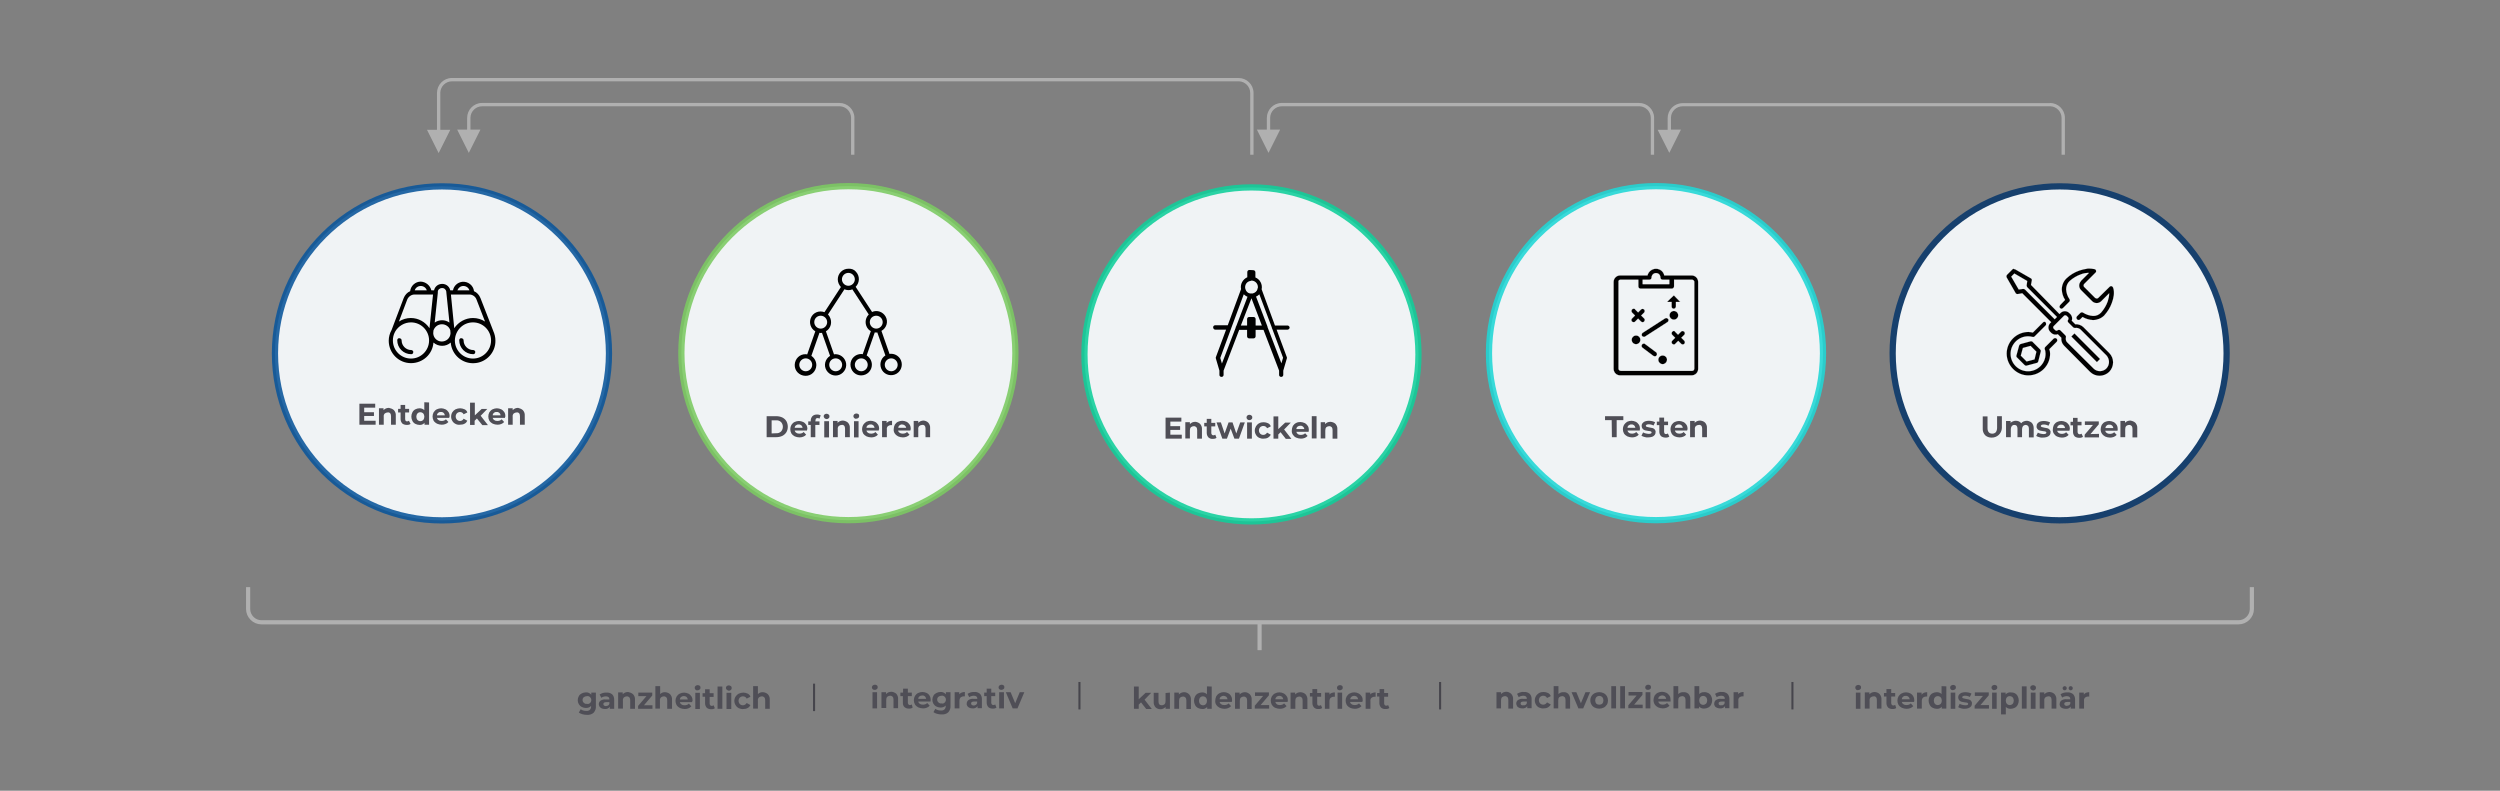 <?xml version="1.0" encoding="utf-8"?>
<!-- Generator: Adobe Illustrator 26.0.2, SVG Export Plug-In . SVG Version: 6.00 Build 0)  -->
<svg version="1.1" id="Ebene_1" xmlns="http://www.w3.org/2000/svg" xmlns:xlink="http://www.w3.org/1999/xlink" x="0px" y="0px"
	 viewBox="0 0 1202 380.2" style="enable-background:new 0 0 1202 380.2;" xml:space="preserve">
<rect x="0" y="0" width="1202" height="380.2" fill="#808080" stroke="none"/>
<style type="text/css">
	.st0{fill:#4F4E56;}
	.st1{fill:#46454C;}
	.st2{fill:none;stroke:#B0B0B0;stroke-width:2;stroke-linecap:square;}
	.st3{fill:none;stroke:#B0B0B0;stroke-width:2;}
	.st4{fill:#B0B0B0;}
	.st5{fill:#F0F3F5;stroke:#0B569B;stroke-width:3;stroke-opacity:0.88;}
	.st6{fill:#F0F3F5;stroke:#7CCA62;stroke-width:3;stroke-opacity:0.88;}
	.st7{fill:#F0F3F5;stroke:#10CF9B;stroke-width:3;stroke-opacity:0.88;}
	.st8{fill:#F0F3F5;stroke:#20D7D5;stroke-width:3;stroke-opacity:0.88;}
	.st9{stroke:#FFFFFF;stroke-width:0.1;stroke-miterlimit:10;}
	.st10{fill:#F0F3F5;stroke:#17406D;stroke-width:3;}
	.st11{stroke:#FFFFFF;stroke-width:5.000000e-02;stroke-miterlimit:10;}
</style>
<g>
	<g id="Ganzheitlich">
		<g>
			<path class="st0" d="M294.3,333.8c0.7,0.7,1,1.6,1,2.6v4.4h-2.1v-1c-0.5,0.8-1.5,1.2-2.4,1.1c-0.5,0-1.1-0.1-1.5-0.3
				c-0.4-0.2-0.8-0.5-1-0.8c-0.2-0.4-0.4-0.8-0.4-1.2c0-0.7,0.3-1.3,0.8-1.7c0.8-0.5,1.6-0.7,2.5-0.6h1.8c0-0.4-0.1-0.8-0.4-1.1
				c-0.4-0.3-0.9-0.4-1.3-0.4s-0.8,0.1-1.2,0.2c-0.4,0.1-0.7,0.3-1,0.5l-0.8-1.6c0.5-0.3,1-0.5,1.5-0.7c0.6-0.2,1.2-0.2,1.8-0.2
				C292.5,332.9,293.5,333.2,294.3,333.8z M292.4,339.2c0.3-0.2,0.5-0.5,0.6-0.8v-0.8h-1.5c-0.9,0-1.4,0.3-1.4,0.9
				c0,0.3,0.1,0.5,0.3,0.7c0.3,0.2,0.6,0.3,0.9,0.3C291.7,339.4,292.1,339.4,292.4,339.2L292.4,339.2z"/>
			<path class="st0" d="M304.4,333.8c0.6,0.7,1,1.6,0.9,2.6v4.4H303v-4.1c0-0.5-0.1-1-0.4-1.4c-0.3-0.3-0.7-0.5-1.2-0.5
				s-1,0.2-1.4,0.5c-0.4,0.4-0.6,1-0.5,1.6v3.8h-2.3v-7.8h2.2v0.9c0.3-0.3,0.7-0.6,1.1-0.8c0.5-0.2,1-0.3,1.5-0.3
				C302.9,332.9,303.7,333.2,304.4,333.8z"/>
			<path class="st0" d="M313.7,339.1v1.7h-6.9v-1.4l4-4.7h-3.9V333h6.7v1.4l-4,4.7H313.7z"/>
			<path class="st0" d="M322.2,333.8c0.6,0.7,1,1.6,0.9,2.6v4.4h-2.3v-4.1c0-0.5-0.1-1-0.4-1.4c-0.3-0.3-0.7-0.5-1.2-0.5
				s-1,0.2-1.4,0.5c-0.4,0.4-0.6,1-0.5,1.6v3.8h-2.2v-10.8h2.3v3.8c0.3-0.3,0.7-0.5,1.1-0.7s0.9-0.2,1.4-0.2
				C320.7,332.9,321.6,333.2,322.2,333.8z"/>
			<path class="st0" d="M332.8,337.6h-5.9c0.1,0.5,0.4,0.9,0.8,1.1c0.4,0.3,0.9,0.4,1.5,0.4c0.4,0,0.7-0.1,1.1-0.2
				c0.3-0.1,0.6-0.3,0.9-0.6l1.2,1.3c-0.8,0.9-2,1.3-3.2,1.3c-0.8,0-1.6-0.2-2.3-0.5c-0.6-0.3-1.2-0.8-1.6-1.4
				c-0.7-1.3-0.7-2.8,0-4.1c0.4-0.6,0.9-1.1,1.5-1.4s1.4-0.5,2.1-0.5s1.4,0.2,2.1,0.5c0.6,0.3,1.1,0.8,1.5,1.4
				c0.4,0.7,0.5,1.4,0.5,2.1C332.8,337,332.8,337.2,332.8,337.6z M327.5,335.1c-0.4,0.3-0.6,0.7-0.6,1.2h3.8
				c-0.1-0.5-0.3-0.9-0.6-1.2C329.3,334.5,328.3,334.5,327.5,335.1L327.5,335.1z"/>
			<path class="st0" d="M334.4,331.6c-0.5-0.5-0.5-1.2-0.1-1.7l0.1-0.1c0.3-0.2,0.6-0.4,1-0.4s0.7,0.1,1,0.3
				c0.3,0.2,0.4,0.5,0.4,0.9s-0.1,0.7-0.4,0.9c-0.3,0.3-0.6,0.4-1,0.4C335.1,332,334.7,331.9,334.4,331.6z M334.3,333.1h2.2v7.8
				h-2.2V333.1z"/>
			<path class="st0" d="M343.7,340.5c-0.2,0.2-0.5,0.3-0.8,0.4s-0.7,0.1-1,0.1c-0.8,0-1.5-0.2-2.1-0.7c-0.5-0.6-0.8-1.3-0.8-2.1V335
				h-1.2v-1.7h1.2v-1.9h2.2v1.9h1.9v1.8h-1.9v3.2c0,0.3,0.1,0.5,0.3,0.8c0.2,0.2,0.4,0.3,0.7,0.3c0.3,0,0.6-0.1,0.9-0.3L343.7,340.5
				z"/>
			<path class="st0" d="M345,330.1h2.3v10.7H345V330.1z"/>
			<path class="st0" d="M349.4,331.6c-0.5-0.5-0.5-1.3,0-1.7l0,0c0.6-0.5,1.4-0.5,2,0c0.3,0.2,0.4,0.5,0.4,0.9s-0.1,0.7-0.4,0.9
				c-0.3,0.3-0.6,0.4-1,0.4C350.1,332,349.7,331.9,349.4,331.6z M349.3,333.1h2.3v7.8h-2.3V333.1z"/>
			<path class="st0" d="M355.2,340.5c-1.9-1-2.7-3.4-1.7-5.3c0.4-0.7,1-1.3,1.7-1.7c0.7-0.3,1.5-0.5,2.2-0.5s1.5,0.2,2.1,0.5
				s1.1,0.8,1.3,1.5l-1.8,0.9c-0.3-0.7-1-1.1-1.8-1.1c-0.5,0-1.1,0.2-1.5,0.6c-0.8,0.9-0.8,2.2,0,3.1c0.4,0.4,0.9,0.6,1.5,0.6
				c0.7,0,1.4-0.4,1.8-1.1l1.8,1c-0.3,0.6-0.7,1.1-1.3,1.4c-0.7,0.4-1.4,0.5-2.1,0.5C356.7,341,355.9,340.8,355.2,340.5z"/>
			<path class="st0" d="M369.2,333.8c0.6,0.7,1,1.6,0.9,2.6v4.4h-2.2v-4.1c0-0.5-0.1-1-0.4-1.4c-0.3-0.3-0.7-0.5-1.2-0.5
				s-1,0.2-1.4,0.5c-0.4,0.4-0.6,1-0.5,1.6v3.8h-2.3v-10.8h2.3v3.8c0.3-0.3,0.7-0.5,1.1-0.7s0.9-0.2,1.4-0.2
				C367.7,332.9,368.6,333.2,369.2,333.8z"/>
		</g>
	</g>
	<g id="_-">
		<g>
			<path class="st1" d="M390.9,341.9v-13.2h1v13.2H390.9z"/>
		</g>
	</g>
	<g id="integrativ">
		<g>
			<path class="st0" d="M419.6,331.4c-0.5-0.5-0.5-1.2-0.1-1.7l0.1-0.1c0.3-0.2,0.6-0.4,1-0.4s0.7,0.1,1,0.3
				c0.3,0.2,0.4,0.5,0.4,0.9s-0.1,0.7-0.4,0.9c-0.3,0.3-0.6,0.4-1,0.4C420.2,331.7,419.8,331.6,419.6,331.4z M419.5,332.8h2.2v7.8
				h-2.2V332.8z"/>
			<path class="st0" d="M430.9,333.5c0.6,0.7,1,1.6,0.9,2.6v4.4h-2.2v-4.1c0-0.5-0.1-1-0.4-1.4c-0.3-0.3-0.7-0.5-1.2-0.5
				s-1,0.2-1.4,0.5c-0.4,0.4-0.5,1-0.5,1.6v3.8h-2.3v-7.6h2.2v0.9c0.3-0.3,0.7-0.6,1.1-0.8c0.5-0.2,1-0.3,1.5-0.3
				C429.4,332.6,430.2,333,430.9,333.5z"/>
			<path class="st0" d="M438.8,340.2c-0.2,0.2-0.5,0.3-0.8,0.4s-0.7,0.1-1,0.1c-0.8,0-1.5-0.2-2.1-0.7s-0.8-1.3-0.8-2.1v-3.2h-1.2
				V333h1.3v-1.9h2.3v1.9h1.9v1.7h-1.9v3.2c0,0.3,0.1,0.5,0.3,0.8c0.2,0.2,0.4,0.3,0.7,0.3c0.3,0,0.6-0.1,0.9-0.3L438.8,340.2z"/>
			<path class="st0" d="M447.4,337.3h-5.9c0.1,0.5,0.4,0.9,0.8,1.1c0.4,0.3,0.9,0.4,1.5,0.4c0.4,0,0.7-0.1,1.1-0.2
				c0.3-0.1,0.6-0.3,0.9-0.6l1.2,1.3c-0.8,0.9-2,1.3-3.2,1.3c-0.8,0-1.6-0.2-2.3-0.5c-0.6-0.3-1.2-0.8-1.6-1.4
				c-0.7-1.3-0.7-2.8,0-4.1c0.4-0.6,0.9-1.1,1.5-1.4c0.7-0.3,1.4-0.5,2.1-0.5s1.4,0.2,2.1,0.5c0.6,0.3,1.1,0.8,1.4,1.4
				c0.4,0.7,0.5,1.4,0.5,2.1C447.4,336.7,447.4,336.9,447.4,337.3z M442.1,334.8c-0.4,0.3-0.6,0.7-0.6,1.2h3.8
				c-0.1-0.5-0.3-0.9-0.6-1.2c-0.4-0.3-0.8-0.5-1.3-0.4C442.9,334.4,442.5,334.5,442.1,334.8z"/>
			<path class="st0" d="M457,332.8v6.5c0.1,1.2-0.3,2.3-1.1,3.2c-0.9,0.8-2.1,1.1-3.3,1c-0.7,0-1.4-0.1-2.1-0.3
				c-0.6-0.2-1.2-0.4-1.7-0.8l0.9-1.6c0.4,0.3,0.8,0.5,1.2,0.6c0.5,0.2,1,0.2,1.5,0.2c0.6,0.1,1.2-0.1,1.7-0.5
				c0.4-0.4,0.6-1,0.6-1.6v-0.3c-0.6,0.7-1.5,1-2.5,1c-0.7,0-1.4-0.2-2-0.5s-1.1-0.8-1.4-1.3c-0.7-1.2-0.7-2.7,0-3.9
				c0.3-0.6,0.8-1,1.4-1.3s1.3-0.5,2-0.5c1-0.1,1.9,0.4,2.6,1.1v-1L457,332.8z M454.2,337.8c0.8-0.8,0.8-2,0-2.8
				c-0.4-0.4-0.9-0.6-1.5-0.5c-0.5,0-1.1,0.2-1.5,0.5c-0.8,0.7-0.8,2,0,2.7l0,0c0.4,0.4,0.9,0.6,1.5,0.5
				C453.2,338.4,453.8,338.2,454.2,337.8z"/>
			<path class="st0" d="M462.3,333c0.5-0.2,1.1-0.3,1.6-0.3v2.1h-0.5c-0.6,0-1.1,0.2-1.5,0.5c-0.4,0.4-0.6,1-0.6,1.6v3.7H459v-7.8
				h2.2v1C461.5,333.5,461.9,333.2,462.3,333z"/>
			<path class="st0" d="M471.1,333.5c0.7,0.7,1,1.6,1,2.6v4.4H470v-1c-0.5,0.8-1.5,1.2-2.4,1.1c-0.5,0-1.1-0.1-1.5-0.3
				c-0.4-0.2-0.8-0.5-1-0.8c-0.2-0.4-0.4-0.8-0.3-1.2c0-0.7,0.3-1.3,0.8-1.7c0.8-0.5,1.6-0.7,2.5-0.6h1.8c0-0.4-0.1-0.8-0.4-1.1
				c-0.4-0.3-0.9-0.4-1.3-0.4s-0.8,0.1-1.2,0.2c-0.4,0.1-0.7,0.3-1,0.5l-0.8-1.6c0.5-0.3,1-0.5,1.5-0.7c0.6-0.2,1.2-0.2,1.8-0.2
				C469.3,332.6,470.3,332.9,471.1,333.5z M469.2,338.9c0.3-0.2,0.5-0.5,0.6-0.8v-0.8h-1.5c-0.9,0-1.4,0.3-1.4,0.9
				c0,0.3,0.1,0.5,0.3,0.7c0.3,0.2,0.6,0.3,0.9,0.3C468.5,339.2,468.9,339.1,469.2,338.9z"/>
			<path class="st0" d="M479.1,340.2c-0.2,0.2-0.5,0.3-0.8,0.4s-0.7,0.1-1,0.1c-0.8,0-1.5-0.2-2.1-0.7c-0.5-0.6-0.8-1.3-0.8-2.1
				v-3.2h-1.2V333h1.2v-1.9h2.2v1.9h1.9v1.7h-1.9v3.2c0,0.3,0.1,0.5,0.3,0.8c0.2,0.2,0.4,0.3,0.7,0.3c0.3,0,0.6-0.1,0.9-0.3
				L479.1,340.2z"/>
			<path class="st0" d="M480.5,331.4c-0.5-0.5-0.5-1.2-0.1-1.7l0.1-0.1c0.3-0.2,0.6-0.4,1-0.4s0.7,0.1,1,0.3
				c0.3,0.2,0.4,0.5,0.4,0.9s-0.1,0.7-0.4,0.9C481.9,331.8,481.1,331.8,480.5,331.4L480.5,331.4z M480.4,332.8h2.3v7.8h-2.3V332.8z"
				/>
			<path class="st0" d="M492.5,332.8l-3.3,7.8h-2.3l-3.3-7.8h2.3l2.2,5.3l2.2-5.3H492.5z"/>
		</g>
	</g>
	<g id="_--2">
		<g>
			<path class="st1" d="M518.5,341.1v-13.2h1v13.2H518.5z"/>
		</g>
	</g>
	<g id="kundenzentriert">
		<g>
			<path class="st0" d="M548.6,337.7l-1.1,1.1v2h-2.3v-10.7h2.3v6.1l3.3-3.1h2.7l-3.2,3.3l3.5,4.5h-2.7L548.6,337.7z"/>
			<path class="st0" d="M562.5,333v7.8h-2.1v-0.9c-0.3,0.3-0.7,0.6-1.1,0.8c-0.4,0.2-0.9,0.3-1.3,0.3c-0.9,0-1.8-0.3-2.4-0.9
				c-0.6-0.7-1-1.7-0.9-2.6v-4.4h2.3v4.1c0,1.3,0.5,1.9,1.6,1.9c0.5,0,1-0.2,1.3-0.5c0.4-0.4,0.5-1,0.5-1.6v-3.8L562.5,333z"/>
			<path class="st0" d="M571.7,333.8c0.6,0.7,1,1.6,0.9,2.6v4.5h-2.2v-4.1c0-0.5-0.1-1-0.4-1.4c-0.3-0.3-0.7-0.5-1.2-0.5
				s-1,0.2-1.4,0.5c-0.4,0.4-0.5,1-0.5,1.6v3.8h-2.3V333h2.2v0.9c0.3-0.3,0.7-0.6,1.1-0.8c0.5-0.2,1-0.3,1.5-0.3
				C570.2,332.8,571.1,333.2,571.7,333.8z"/>
			<path class="st0" d="M582.6,330.1v10.7h-2.2v-0.9c-0.6,0.7-1.5,1.1-2.4,1c-0.7,0-1.4-0.2-2-0.5s-1.1-0.8-1.4-1.4
				c-0.7-1.3-0.7-2.9,0-4.2c0.3-0.6,0.8-1.1,1.4-1.4c0.6-0.3,1.3-0.5,2-0.5c0.9,0,1.7,0.3,2.3,0.9V330L582.6,330.1L582.6,330.1z
				 M579.8,338.5c0.7-0.9,0.7-2.2,0-3.1c-0.8-0.8-2.1-0.8-2.8,0c-0.7,0.9-0.7,2.2,0,3.1C577.8,339.3,579.1,339.3,579.8,338.5z"/>
			<path class="st0" d="M592.3,337.5h-5.9c0.1,0.5,0.4,0.9,0.8,1.1c0.4,0.3,0.9,0.4,1.5,0.4c0.4,0,0.7-0.1,1.1-0.2
				c0.3-0.1,0.6-0.3,0.9-0.6l1.2,1.3c-0.8,0.9-2,1.3-3.2,1.3c-0.8,0-1.6-0.2-2.3-0.5c-0.6-0.3-1.2-0.8-1.6-1.4
				c-0.4-0.6-0.6-1.3-0.5-2.1c0-0.7,0.2-1.4,0.5-2.1c0.4-0.6,0.9-1.1,1.5-1.4c1.3-0.7,2.9-0.7,4.2,0c0.6,0.3,1.1,0.8,1.4,1.4
				c0.4,0.6,0.5,1.4,0.5,2.1C592.3,336.9,592.3,337.1,592.3,337.5z M587,335c-0.4,0.3-0.6,0.7-0.6,1.2h3.8c-0.1-0.5-0.3-0.9-0.6-1.2
				C588.8,334.4,587.7,334.4,587,335L587,335z"/>
			<path class="st0" d="M600.9,333.8c0.6,0.7,1,1.6,0.9,2.6v4.5h-2.2v-4.1c0-0.5-0.1-1-0.4-1.4c-0.3-0.3-0.7-0.5-1.2-0.5
				s-1,0.2-1.4,0.5c-0.4,0.4-0.5,1-0.5,1.6v3.8h-2.3V333h2.2v0.9c0.3-0.3,0.7-0.6,1.1-0.8c0.5-0.2,1-0.3,1.5-0.3
				C599.4,332.8,600.2,333.2,600.9,333.8z"/>
			<path class="st0" d="M610.2,339v1.7h-6.9v-1.4l4-4.7h-3.9v-1.7h6.7v1.4l-4,4.7H610.2z"/>
			<path class="st0" d="M619.1,337.5h-5.9c0.1,0.5,0.4,0.9,0.7,1.1c0.4,0.3,1,0.4,1.5,0.4c0.4,0,0.7-0.1,1.1-0.2
				c0.3-0.1,0.6-0.3,0.9-0.6l1.2,1.3c-0.8,0.9-2,1.3-3.2,1.3c-0.8,0-1.6-0.2-2.3-0.5c-0.7-0.3-1.2-0.8-1.6-1.4
				c-0.7-1.3-0.7-2.8,0-4.1c0.4-0.6,0.9-1.1,1.5-1.4c1.3-0.7,2.9-0.7,4.2,0c0.6,0.3,1.1,0.8,1.5,1.4s0.5,1.4,0.5,2.1
				C619.1,336.9,619.1,337.1,619.1,337.5z M613.8,335c-0.3,0.3-0.6,0.7-0.6,1.2h3.8c-0.1-0.5-0.3-0.9-0.6-1.2
				C615.6,334.4,614.6,334.4,613.8,335L613.8,335z"/>
			<path class="st0" d="M627.7,333.8c0.6,0.7,1,1.6,0.9,2.6v4.5h-2.3v-4.1c0-0.5-0.1-1-0.4-1.4c-0.3-0.3-0.7-0.5-1.2-0.5
				s-1,0.2-1.4,0.5c-0.4,0.4-0.5,1-0.5,1.6v3.8h-2.3V333h2.2v0.9c0.3-0.3,0.7-0.6,1.1-0.8c0.5-0.2,1-0.3,1.5-0.3
				C626.3,332.9,627.1,333.2,627.7,333.8z"/>
			<path class="st0" d="M635.7,340.4c-0.2,0.2-0.5,0.3-0.8,0.4c-0.3,0.1-0.7,0.1-1,0.1c-0.8,0.1-1.5-0.2-2.1-0.7
				c-0.5-0.6-0.8-1.3-0.8-2.1v-3.2h-1.2v-1.7h1.2v-1.9h2.3v1.9h1.9v1.8h-1.9v3.2c0,0.3,0.1,0.6,0.2,0.8c0.2,0.2,0.4,0.3,0.7,0.3
				c0.3,0,0.7-0.1,0.9-0.3L635.7,340.4z"/>
			<path class="st0" d="M640.2,333.2c0.5-0.2,1.1-0.3,1.6-0.3v2.1h-0.5c-0.6,0-1.1,0.2-1.5,0.5c-0.4,0.4-0.6,1-0.6,1.6v3.7H637V333
				h2.2v1C639.4,333.6,639.8,333.4,640.2,333.2z"/>
			<path class="st0" d="M643.2,331.6c-0.5-0.5-0.5-1.2-0.1-1.7l0.1-0.1c0.3-0.2,0.6-0.4,1-0.4s0.7,0.1,1,0.3
				c0.3,0.2,0.4,0.5,0.4,0.9s-0.1,0.7-0.4,0.9c-0.3,0.2-0.6,0.4-1,0.4C643.9,331.9,643.5,331.8,643.2,331.6z M643.1,333h2.2v7.8
				h-2.2V333z"/>
			<path class="st0" d="M655,337.5h-5.9c0.1,0.5,0.4,0.9,0.8,1.1c0.4,0.3,1,0.4,1.5,0.4c0.4,0,0.7-0.1,1.1-0.2
				c0.3-0.1,0.6-0.3,0.9-0.6l1.2,1.3c-0.8,0.9-2,1.3-3.2,1.3c-0.8,0-1.6-0.2-2.3-0.5c-0.6-0.3-1.2-0.8-1.6-1.4
				c-0.7-1.3-0.7-2.8,0-4.1c0.4-0.6,0.9-1.1,1.5-1.4c1.3-0.7,2.9-0.7,4.2,0c0.6,0.3,1.1,0.8,1.5,1.4s0.5,1.4,0.5,2.1
				C655.1,336.9,655.1,337.1,655,337.5z M649.8,335c-0.3,0.3-0.6,0.7-0.6,1.2h3.8c-0.1-0.5-0.3-0.9-0.6-1.2
				C651.6,334.4,650.5,334.4,649.8,335L649.8,335z"/>
			<path class="st0" d="M659.8,333.2c0.5-0.2,1.1-0.3,1.6-0.3v2.1h-0.5c-0.6,0-1.1,0.2-1.5,0.5c-0.4,0.4-0.6,1-0.5,1.6v3.7h-2.3V333
				h2.2v1C659,333.6,659.4,333.3,659.8,333.2z"/>
			<path class="st0" d="M668,340.4c-0.2,0.2-0.5,0.3-0.8,0.4c-0.3,0.1-0.7,0.1-1,0.1c-0.8,0.1-1.6-0.2-2.2-0.7
				c-0.5-0.6-0.8-1.3-0.8-2.1v-3.2h-1.1v-1.7h1.2v-1.9h2.2v1.9h1.9v1.8h-1.9v3.2c0,0.3,0.1,0.6,0.3,0.8c0.2,0.2,0.4,0.3,0.7,0.3
				c0.3,0,0.7-0.1,0.9-0.3L668,340.4z"/>
		</g>
	</g>
	<g id="_--3">
		<g>
			<path class="st1" d="M691.9,341.1v-13.2h1v13.2H691.9z"/>
		</g>
	</g>
	<g id="nachvollziehbar">
		<g>
			<path class="st0" d="M726.6,333.6c0.6,0.7,1,1.6,0.9,2.6v4.5h-2.3v-4.1c0-0.5-0.1-1-0.4-1.4c-0.3-0.3-0.7-0.5-1.2-0.5
				s-1,0.2-1.4,0.5c-0.4,0.4-0.5,1-0.5,1.6v3.8h-2.2v-7.8h2.2v0.9c0.3-0.3,0.7-0.6,1.1-0.8c0.5-0.2,1-0.3,1.5-0.3
				C725.1,332.6,725.9,333,726.6,333.6z"/>
			<path class="st0" d="M735.4,333.5c0.7,0.7,1,1.6,1,2.6v4.4h-2.1v-1c-0.5,0.8-1.4,1.2-2.4,1.1c-0.5,0-1.1-0.1-1.5-0.3
				c-0.4-0.2-0.8-0.4-1-0.8s-0.4-0.8-0.4-1.2c0-0.7,0.3-1.3,0.8-1.7c0.8-0.5,1.6-0.7,2.5-0.6h1.8c0-0.4-0.1-0.8-0.4-1.1
				c-0.4-0.3-0.9-0.4-1.3-0.4c-0.4,0-0.8,0.1-1.2,0.2s-0.7,0.3-1,0.5l-0.8-1.6c0.5-0.3,1-0.6,1.5-0.7c0.6-0.2,1.2-0.3,1.8-0.2
				C733.6,332.6,734.6,332.9,735.4,333.5z M733.5,338.9c0.3-0.2,0.5-0.5,0.6-0.8v-0.8h-1.6c-0.9,0-1.4,0.3-1.4,0.9
				c0,0.3,0.1,0.5,0.3,0.7c0.3,0.2,0.6,0.3,0.9,0.2C732.8,339.2,733.1,339.1,733.5,338.9L733.5,338.9z"/>
			<path class="st0" d="M740,340.2c-0.6-0.3-1.2-0.8-1.5-1.4c-1.1-1.8-0.6-4.2,1.2-5.4c0.1-0.1,0.2-0.1,0.3-0.2
				c0.7-0.4,1.5-0.5,2.2-0.5s1.5,0.2,2.1,0.5s1.1,0.8,1.3,1.5l-1.8,0.9c-0.3-0.7-1-1.1-1.8-1.1c-0.5,0-1.1,0.2-1.5,0.6
				c-0.8,0.9-0.8,2.2,0,3.1c0.4,0.4,0.9,0.6,1.5,0.6c0.7,0,1.4-0.4,1.8-1.1l1.8,1c-0.3,0.6-0.8,1.1-1.3,1.4
				c-0.7,0.4-1.4,0.5-2.1,0.5C741.5,340.7,740.7,340.5,740,340.2z"/>
			<path class="st0" d="M754,333.6c0.6,0.7,1,1.6,0.9,2.6v4.5h-2.2v-4.1c0-0.5-0.1-1-0.4-1.4c-0.3-0.3-0.7-0.5-1.2-0.5
				s-1,0.2-1.4,0.5c-0.4,0.4-0.5,1-0.5,1.6v3.8H747v-10.7h2.3v3.8c0.3-0.3,0.7-0.5,1.1-0.7c0.4-0.2,0.9-0.2,1.4-0.2
				C752.6,332.7,753.4,333,754,333.6z"/>
			<path class="st0" d="M764.5,332.8l-3.3,7.8h-2.3l-3.3-7.8h2.3l2.2,5.3l2.2-5.3H764.5z"/>
			<path class="st0" d="M766.7,340.2c-0.6-0.3-1.2-0.8-1.5-1.4c-1.1-1.8-0.6-4.3,1.3-5.4c0.1,0,0.2-0.1,0.2-0.1c1.4-0.7,3-0.7,4.4,0
				c0.6,0.3,1.1,0.8,1.5,1.4c0.7,1.3,0.7,2.9,0,4.1c-0.4,0.6-0.9,1.1-1.5,1.4C769.7,340.9,768.1,340.9,766.7,340.2L766.7,340.2z
				 M770.4,338.3c0.7-0.9,0.7-2.2,0-3.1c-0.8-0.8-2.1-0.8-2.9,0c-0.7,0.9-0.7,2.2,0,3.1C768.3,339,769.6,339,770.4,338.3z"/>
			<path class="st0" d="M774.7,329.9h2.3v10.7h-2.3V329.9z"/>
			<path class="st0" d="M779,329.9h2.3v10.7H779V329.9z"/>
			<path class="st0" d="M789.8,338.8v1.7h-6.9v-1.4l4-4.7H783v-1.7h6.7v1.4l-4,4.7H789.8z"/>
			<path class="st0" d="M791.4,331.4c-0.5-0.5-0.5-1.2-0.1-1.7l0.1-0.1c0.3-0.2,0.6-0.4,1-0.4s0.7,0.1,1,0.3
				c0.3,0.2,0.4,0.5,0.4,0.9s-0.1,0.7-0.4,0.9c-0.3,0.2-0.6,0.4-1,0.4C792,331.7,791.6,331.6,791.4,331.4z M791.2,332.8h2.3v7.8
				h-2.3V332.8z"/>
			<path class="st0" d="M803.2,337.3h-5.9c0.1,0.5,0.4,0.9,0.7,1.1c0.4,0.3,1,0.4,1.5,0.4c0.4,0,0.7-0.1,1.1-0.2
				c0.3-0.1,0.6-0.3,0.9-0.6l1.2,1.3c-0.8,0.9-2,1.3-3.2,1.3c-0.8,0-1.6-0.2-2.3-0.5c-0.6-0.3-1.2-0.8-1.6-1.4
				c-0.4-0.6-0.6-1.3-0.6-2.1c0-0.7,0.2-1.4,0.5-2.1c0.4-0.6,0.9-1.1,1.5-1.4c0.7-0.3,1.4-0.5,2.1-0.5c0.7,0,1.4,0.2,2.1,0.5
				c0.6,0.3,1.1,0.8,1.5,1.4s0.5,1.4,0.5,2.1C803.2,336.7,803.2,336.9,803.2,337.3z M797.9,334.8c-0.4,0.3-0.6,0.7-0.6,1.2h3.8
				c-0.1-0.5-0.3-0.9-0.6-1.2C799.7,334.2,798.7,334.2,797.9,334.8L797.9,334.8z"/>
			<path class="st0" d="M811.8,333.6c0.6,0.7,1,1.6,0.9,2.6v4.5h-2.3v-4.1c0-0.5-0.1-1-0.4-1.4c-0.3-0.3-0.7-0.5-1.2-0.5
				s-1,0.2-1.4,0.5c-0.4,0.4-0.5,1-0.5,1.6v3.8h-2.3v-10.7h2.3v3.8c0.3-0.3,0.7-0.5,1.1-0.7c0.4-0.2,0.9-0.2,1.4-0.2
				C810.3,332.7,811.1,333,811.8,333.6z"/>
			<path class="st0" d="M821.3,333.2c0.6,0.3,1.1,0.8,1.4,1.4c0.7,1.3,0.7,2.9,0,4.2c-0.3,0.6-0.8,1.1-1.4,1.4
				c-0.6,0.3-1.3,0.5-2,0.5c-0.9,0-1.8-0.3-2.4-1v0.9h-2.2v-10.7h2.3v3.8c0.6-0.6,1.5-1,2.3-0.9C820,332.7,820.7,332.9,821.3,333.2z
				 M820.3,338.3c0.7-0.9,0.7-2.2,0-3.1c-0.4-0.4-0.9-0.6-1.4-0.6s-1.1,0.2-1.4,0.6c-0.7,0.9-0.7,2.2,0,3.1c0.4,0.4,0.9,0.6,1.4,0.6
				S820,338.6,820.3,338.3L820.3,338.3z"/>
			<path class="st0" d="M830.5,333.5c0.7,0.7,1,1.6,1,2.6v4.4h-2.1v-1c-0.5,0.8-1.5,1.2-2.4,1.1c-0.5,0-1.1-0.1-1.5-0.3
				c-0.4-0.2-0.8-0.4-1-0.8s-0.4-0.8-0.3-1.2c0-0.7,0.3-1.3,0.8-1.7c0.8-0.5,1.6-0.7,2.5-0.6h1.8c0-0.4-0.1-0.8-0.4-1.1
				c-0.4-0.3-0.9-0.4-1.3-0.4c-0.4,0-0.8,0.1-1.2,0.2s-0.7,0.3-1,0.5l-0.8-1.6c0.5-0.3,1-0.6,1.5-0.7c0.6-0.2,1.2-0.3,1.8-0.2
				C828.7,332.6,829.7,332.9,830.5,333.5z M828.6,338.9c0.3-0.2,0.5-0.5,0.6-0.8v-0.8h-1.5c-0.9,0-1.4,0.3-1.4,0.9
				c0,0.3,0.1,0.5,0.3,0.7c0.3,0.2,0.6,0.3,0.9,0.2C827.9,339.2,828.2,339.1,828.6,338.9L828.6,338.9z"/>
			<path class="st0" d="M836.7,333c0.5-0.2,1.1-0.3,1.6-0.3v2.1h-0.5c-0.6,0-1.1,0.2-1.5,0.5c-0.4,0.4-0.6,1-0.5,1.6v3.7h-2.3v-7.8
				h2.2v1C835.9,333.4,836.3,333.2,836.7,333z"/>
		</g>
	</g>
	<g id="_--4">
		<g>
			<path class="st1" d="M861.3,341.1v-13.2h1v13.2H861.3z"/>
		</g>
	</g>
	<g id="interdisziplinär">
		<g>
			<path class="st0" d="M892.4,331.5c-0.5-0.5-0.5-1.2-0.1-1.7l0.1-0.1c0.3-0.2,0.6-0.4,1-0.4s0.7,0.1,1,0.3
				c0.3,0.2,0.4,0.5,0.4,0.9s-0.1,0.7-0.4,0.9c-0.3,0.3-0.6,0.4-1,0.4C893.1,331.9,892.7,331.8,892.4,331.5z M892.3,333h2.2v7.8
				h-2.2V333z"/>
			<path class="st0" d="M903.7,333.7c0.6,0.7,1,1.6,0.9,2.6v4.4h-2.2v-4.1c0-0.5-0.1-1-0.4-1.4c-0.3-0.3-0.7-0.5-1.2-0.4
				c-0.5,0-1,0.2-1.4,0.5c-0.4,0.4-0.6,1-0.5,1.6v3.8h-2.3v-7.8h2.2v0.9c0.3-0.3,0.7-0.6,1.1-0.8c0.5-0.2,1-0.3,1.5-0.3
				C902.3,332.8,903.1,333.1,903.7,333.7z"/>
			<path class="st0" d="M911.7,340.4c-0.2,0.2-0.5,0.3-0.8,0.4s-0.7,0.1-1,0.1c-0.8,0-1.5-0.2-2.1-0.7c-0.5-0.6-0.8-1.3-0.8-2.1
				v-3.2h-1.2v-1.7h1.2v-1.9h2.3v1.9h1.9v1.7h-1.9v3.2c0,0.3,0.1,0.5,0.3,0.8c0.2,0.2,0.4,0.3,0.7,0.3s0.6-0.1,0.9-0.3L911.7,340.4z
				"/>
			<path class="st0" d="M920.3,337.5h-5.9c0.1,0.5,0.4,0.9,0.8,1.1c0.4,0.3,0.9,0.4,1.5,0.4c0.4,0,0.7-0.1,1.1-0.2
				c0.3-0.1,0.6-0.3,0.9-0.6l1.2,1.3c-0.8,0.9-2,1.3-3.2,1.3c-0.8,0-1.6-0.2-2.3-0.5c-0.6-0.3-1.2-0.8-1.6-1.4
				c-0.7-1.3-0.7-2.8,0-4.1c0.4-0.6,0.9-1.1,1.5-1.4c1.3-0.7,2.9-0.7,4.2,0c0.6,0.3,1.1,0.8,1.4,1.4c0.4,0.7,0.5,1.4,0.5,2.1
				C920.3,336.9,920.3,337.1,920.3,337.5z M915,335c-0.4,0.3-0.6,0.7-0.6,1.2h3.8c-0.1-0.5-0.3-0.9-0.6-1.2
				c-0.4-0.3-0.8-0.5-1.3-0.4C915.8,334.5,915.3,334.7,915,335z"/>
			<path class="st0" d="M925,333.1c0.5-0.2,1.1-0.3,1.6-0.3v2.1h-0.5c-0.6,0-1.1,0.2-1.5,0.5c-0.4,0.4-0.6,1-0.6,1.6v3.7h-2.3V333
				h2.2v1C924.2,333.6,924.6,333.3,925,333.1z"/>
			<path class="st0" d="M935.8,330v10.7h-2.2v-0.9c-0.6,0.7-1.5,1.1-2.4,1c-0.7,0-1.4-0.2-2-0.5s-1.1-0.8-1.4-1.4
				c-0.7-1.3-0.7-2.9,0-4.2c0.3-0.6,0.8-1.1,1.4-1.4c0.6-0.3,1.3-0.5,2-0.5c0.9,0,1.7,0.3,2.3,0.9v-3.8L935.8,330z M933.1,338.4
				c0.7-0.9,0.7-2.2,0-3.1c-0.8-0.8-2.1-0.8-2.8,0c-0.7,0.9-0.7,2.2,0,3.1C931,339.2,932.3,339.2,933.1,338.4z"/>
			<path class="st0" d="M938,331.5c-0.5-0.5-0.5-1.2-0.1-1.7l0.1-0.1c0.3-0.2,0.6-0.4,1-0.4s0.7,0.1,1,0.3c0.3,0.2,0.4,0.5,0.4,0.9
				s-0.1,0.7-0.4,0.9c-0.3,0.3-0.6,0.4-1,0.4C938.7,331.9,938.3,331.8,938,331.5z M937.9,333h2.2v7.8h-2.2V333z"/>
			<path class="st0" d="M943,340.6c-0.5-0.1-1-0.3-1.5-0.6l0.7-1.6c0.4,0.2,0.8,0.4,1.3,0.5s1,0.2,1.4,0.2c1,0,1.4-0.2,1.4-0.7
				c0-0.2-0.2-0.4-0.4-0.5c-0.4-0.1-0.8-0.2-1.2-0.2c-0.5-0.1-1.1-0.2-1.6-0.3c-0.4-0.1-0.8-0.4-1.1-0.7c-0.3-0.4-0.5-0.9-0.5-1.4
				s0.1-0.9,0.4-1.3c0.3-0.4,0.8-0.7,1.2-0.9c0.6-0.2,1.3-0.3,1.9-0.3c0.5,0,1.1,0.1,1.6,0.2s0.9,0.3,1.3,0.5l-0.8,1.6
				c-0.7-0.4-1.5-0.6-2.2-0.6c-0.4,0-0.7,0-1.1,0.2c-0.2,0.1-0.3,0.3-0.4,0.5c0,0.2,0.2,0.4,0.4,0.5c0.4,0.1,0.8,0.2,1.2,0.3
				c0.5,0.1,1,0.2,1.6,0.3c0.4,0.1,0.8,0.3,1.1,0.7c0.3,0.4,0.5,0.8,0.4,1.3c0,0.5-0.1,0.9-0.4,1.3c-0.3,0.4-0.8,0.7-1.3,0.9
				c-0.6,0.2-1.3,0.3-2,0.3C944.2,340.8,943.6,340.8,943,340.6z"/>
			<path class="st0" d="M956.3,339v1.7h-6.9v-1.4l4-4.7h-3.9v-1.7h6.7v1.4l-4,4.7H956.3z"/>
			<path class="st0" d="M957.9,331.5c-0.5-0.5-0.5-1.2-0.1-1.7l0.1-0.1c0.3-0.2,0.6-0.4,1-0.4s0.7,0.1,1,0.3
				c0.3,0.2,0.4,0.5,0.4,0.9s-0.1,0.7-0.4,0.9c-0.3,0.3-0.6,0.4-1,0.4C958.5,331.9,958.2,331.8,957.9,331.5z M957.8,333h2.2v7.8
				h-2.2V333z"/>
			<path class="st0" d="M968.7,333.3c0.6,0.3,1.1,0.8,1.4,1.4c0.7,1.3,0.7,2.9,0,4.2c-0.3,0.6-0.8,1.1-1.4,1.4
				c-0.6,0.3-1.3,0.5-2,0.5c-0.9,0-1.7-0.3-2.3-0.9v3.6h-2.3V333h2.2v0.9c0.6-0.7,1.5-1.1,2.4-1C967.4,332.9,968.1,333,968.7,333.3z
				 M967.7,338.4c0.7-0.9,0.7-2.2,0-3.1c-0.8-0.8-2.1-0.8-2.8,0c-0.7,0.9-0.7,2.2,0,3.1C965.7,339.2,966.9,339.2,967.7,338.4z"/>
			<path class="st0" d="M972.1,330h2.3v10.7h-2.3V330z"/>
			<path class="st0" d="M976.5,331.5c-0.5-0.5-0.5-1.3,0-1.7l0,0c0.6-0.5,1.4-0.5,2,0c0.3,0.2,0.4,0.5,0.4,0.9s-0.1,0.7-0.4,0.9
				c-0.3,0.3-0.6,0.4-1,0.4C977.2,331.9,976.8,331.8,976.5,331.5z M976.4,333h2.3v7.8h-2.3V333z"/>
			<path class="st0" d="M987.8,333.7c0.6,0.7,1,1.6,0.9,2.6v4.4h-2.3v-4.1c0-0.5-0.1-1-0.4-1.4c-0.3-0.3-0.7-0.5-1.2-0.4
				c-0.5,0-1,0.2-1.4,0.5c-0.4,0.4-0.6,1-0.5,1.6v3.8h-2.2v-7.8h2.2v0.9c0.3-0.3,0.7-0.6,1.1-0.8c0.5-0.2,1-0.3,1.5-0.3
				C986.4,332.8,987.2,333.1,987.8,333.7z"/>
			<path class="st0" d="M996.7,333.7c0.7,0.7,1,1.6,1,2.6v4.4h-2.1v-1c-0.5,0.8-1.4,1.2-2.4,1.1c-0.5,0-1.1-0.1-1.6-0.3
				c-0.4-0.2-0.8-0.4-1-0.8s-0.4-0.8-0.3-1.2c0-0.7,0.3-1.3,0.8-1.7c0.8-0.5,1.6-0.7,2.5-0.6h1.8c0-0.4-0.1-0.8-0.4-1.1
				c-0.4-0.3-0.9-0.4-1.3-0.4c-0.4,0-0.8,0.1-1.2,0.2s-0.7,0.3-1,0.5l-0.8-1.6c0.5-0.3,1-0.6,1.5-0.7c0.6-0.2,1.2-0.2,1.8-0.2
				C994.9,332.8,995.9,333.1,996.7,333.7z M992,331.6c-0.2-0.2-0.3-0.4-0.3-0.7c0-0.3,0.1-0.5,0.3-0.7s0.5-0.3,0.7-0.3
				c0.6,0,1,0.5,1,1c0,0.3-0.1,0.5-0.3,0.7s-0.4,0.3-0.7,0.3S992.1,331.8,992,331.6L992,331.6z M994.8,339.1
				c0.3-0.2,0.5-0.5,0.6-0.8v-0.8h-1.5c-0.9,0-1.4,0.3-1.4,0.9c0,0.3,0.1,0.5,0.3,0.7c0.3,0.2,0.6,0.3,0.9,0.3
				C994.1,339.3,994.4,339.2,994.8,339.1L994.8,339.1z M994.9,331.6c-0.2-0.2-0.3-0.4-0.3-0.7c0-0.5,0.4-1,0.9-1c0,0,0,0,0.1,0
				c0.3,0,0.5,0.1,0.7,0.3c0.2,0.2,0.3,0.4,0.3,0.7c0,0.3-0.1,0.5-0.3,0.7s-0.5,0.3-0.7,0.3C995.3,331.9,995.1,331.8,994.9,331.6
				L994.9,331.6z"/>
			<path class="st0" d="M1002.9,333.1c0.5-0.2,1.1-0.3,1.6-0.3v2.1h-0.5c-0.6,0-1.1,0.2-1.5,0.5c-0.4,0.4-0.6,1-0.5,1.6v3.7h-2.3
				V333h2.2v1C1002.1,333.6,1002.5,333.3,1002.9,333.1z"/>
		</g>
	</g>
	<line id="Line-Copy" class="st2" x1="605.6" y1="299.7" x2="605.6" y2="311.6"/>
	<path id="Path-4-Copy" class="st3" d="M1082.7,282.3v10.5c0,3.5-2.9,6.4-6.4,6.4H125.7c-3.5,0-6.4-2.9-6.4-6.4v-10.5l0,0"/>
	<g id="Group-62">
		<path id="Path-4" class="st4" d="M985.6,49.5c3.9,0,7.1,3.1,7.2,7v17.9h-1.6V56.7c0-3-2.4-5.5-5.4-5.6H809c-3,0-5.5,2.4-5.6,5.4
			v5.8h4.8l-5.6,11.2L797,62.4h4.8v-5.6c0-3.9,3.1-7.1,7-7.2h176.8V49.5z"/>
		<path id="Path-4-Copy-2" class="st4" d="M788.1,49.5c3.9,0,7.1,3.1,7.2,7v17.9h-1.6V56.7c0-3-2.4-5.5-5.4-5.6h-172
			c-3,0-5.5,2.4-5.6,5.4v5.8h4.8l-5.6,11.2l-5.6-11.2h4.8v-5.6c0-3.9,3.1-7.1,7-7.2H788.1z"/>
		<path id="Path-4-Copy-2-2" class="st4" d="M403.6,49.5c3.9,0,7.1,3.1,7.2,7v17.9h-1.6V56.7c0-3-2.4-5.5-5.4-5.6h-172
			c-3,0-5.5,2.4-5.6,5.4v5.8h4.8l-5.6,11.2l-5.6-11.2h4.8v-5.6c0-3.9,3.1-7.1,7-7.2H403.6z"/>
		<path id="Path-4-Copy-3" class="st4" d="M595.5,37.5c3.9,0,7.1,3.1,7.2,7v29.9h-1.6V44.7c0-3-2.4-5.5-5.4-5.6H217.3
			c-3,0-5.5,2.4-5.6,5.4v17.9h4.8l-5.6,11.2l-5.6-11.2h4.8V44.7c0-3.9,3.1-7.1,7-7.2H595.5z"/>
	</g>
	<circle id="Oval-Copy-9" class="st5" cx="212.5" cy="169.9" r="80.3"/>
	<g id="Group-8">
		<g id="Entdecken">
			<g>
				<path class="st0" d="M180.6,202.3v1.9h-7.8v-10.1h7.6v1.9h-5.3v2.2h4.7v1.8h-4.7v2.3L180.6,202.3L180.6,202.3z"/>
				<path class="st0" d="M189.4,197.2c0.6,0.7,1,1.6,0.9,2.6v4.4H188v-4.1c0-0.5-0.1-1-0.4-1.4c-0.3-0.3-0.7-0.5-1.2-0.4
					c-0.5,0-1,0.2-1.4,0.5c-0.4,0.4-0.6,1-0.5,1.6v3.8h-2.3v-7.9h2.2v0.9c0.3-0.3,0.7-0.6,1.1-0.8c0.5-0.2,1-0.3,1.5-0.3
					C187.9,196.3,188.8,196.6,189.4,197.2z"/>
				<path class="st0" d="M197.4,203.8c-0.2,0.2-0.5,0.3-0.8,0.4c-0.3,0.1-0.7,0.1-1,0.1c-0.8,0-1.6-0.2-2.2-0.7
					c-0.5-0.6-0.8-1.3-0.8-2.1v-3.2h-1.2v-1.7h1.2v-1.9h2.2v1.9h1.9v1.7h-1.9v3.2c0,0.3,0.1,0.5,0.2,0.8c0.2,0.2,0.4,0.3,0.7,0.3
					s0.7-0.1,0.9-0.3L197.4,203.8z"/>
				<path class="st0" d="M206.3,193.5v10.7h-2.2v-0.9c-0.6,0.7-1.5,1.1-2.4,1c-0.7,0-1.4-0.2-2-0.5s-1.1-0.8-1.4-1.4
					c-0.7-1.3-0.7-2.9,0-4.2c0.3-0.6,0.8-1.1,1.4-1.4c0.6-0.3,1.3-0.5,2-0.5c0.9,0,1.7,0.3,2.3,0.9v-3.8L206.3,193.5L206.3,193.5z
					 M203.5,201.9c0.7-0.9,0.7-2.2,0-3.1c-0.8-0.8-2.1-0.8-2.8,0c-0.7,0.9-0.7,2.2,0,3.1C201.5,202.7,202.7,202.7,203.5,201.9z"/>
				<path class="st0" d="M216,200.9h-5.9c0.1,0.5,0.4,0.9,0.8,1.1c0.4,0.3,0.9,0.4,1.5,0.4c0.4,0,0.7-0.1,1.1-0.2
					c0.3-0.1,0.6-0.3,0.9-0.6l1.2,1.3c-0.8,0.9-2,1.3-3.2,1.3c-0.8,0-1.6-0.2-2.3-0.5c-0.6-0.3-1.2-0.8-1.6-1.4
					c-0.7-1.3-0.7-2.8,0-4.1c0.4-0.6,0.9-1.1,1.5-1.4c0.7-0.3,1.4-0.5,2.1-0.5c0.7,0,1.4,0.2,2.1,0.5c0.6,0.3,1.1,0.8,1.5,1.4
					c0.4,0.7,0.5,1.4,0.5,2.1C216,200.3,216,200.6,216,200.9z M210.7,198.5c-0.4,0.3-0.6,0.7-0.6,1.2h3.8c-0.1-0.5-0.3-0.9-0.6-1.2
					c-0.4-0.3-0.8-0.5-1.3-0.4C211.5,198,211,198.2,210.7,198.5z"/>
				<path class="st0" d="M219,203.8c-0.6-0.3-1.2-0.8-1.5-1.4c-0.4-0.6-0.6-1.3-0.6-2.1c0-1.5,0.8-2.8,2.1-3.5
					c0.7-0.3,1.5-0.5,2.2-0.5s1.5,0.2,2.2,0.5c0.6,0.3,1.1,0.8,1.3,1.5l-1.8,0.9c-0.3-0.7-1-1.1-1.7-1.1c-0.5,0-1.1,0.2-1.5,0.6
					c-0.8,0.9-0.8,2.2,0,3.1c0.4,0.4,0.9,0.6,1.5,0.6c0.7,0,1.4-0.4,1.7-1.1l1.8,1c-0.3,0.6-0.7,1.1-1.3,1.4
					c-0.7,0.4-1.4,0.5-2.2,0.5C220.5,204.3,219.7,204.2,219,203.8z"/>
				<path class="st0" d="M229.3,201.2l-1.1,1.1v2H226v-10.7h2.3v6.1l3.3-3.1h2.7l-3.2,3.3l3.5,4.5h-2.7L229.3,201.2z"/>
				<path class="st0" d="M242.8,200.9h-5.9c0.1,0.5,0.4,0.9,0.8,1.1c0.4,0.3,0.9,0.4,1.5,0.4c0.4,0,0.7-0.1,1.1-0.2
					c0.3-0.1,0.6-0.3,0.9-0.6l1.2,1.3c-0.8,0.9-2,1.3-3.2,1.3c-0.8,0-1.6-0.2-2.3-0.5c-0.6-0.3-1.2-0.8-1.6-1.4
					c-0.7-1.3-0.7-2.8,0-4.1c0.4-0.6,0.9-1.1,1.5-1.4c0.7-0.3,1.4-0.5,2.1-0.5c0.7,0,1.4,0.2,2.1,0.5c0.6,0.3,1.1,0.8,1.5,1.4
					c0.4,0.7,0.5,1.4,0.5,2.1C242.8,200.3,242.8,200.6,242.8,200.9z M237.5,198.5c-0.4,0.3-0.6,0.7-0.6,1.2h3.8
					c-0.1-0.5-0.3-0.9-0.6-1.2c-0.4-0.3-0.8-0.5-1.3-0.4C238.3,198,237.8,198.2,237.5,198.5L237.5,198.5z"/>
				<path class="st0" d="M251.4,197.2c0.6,0.7,1,1.6,0.9,2.6v4.4H250v-4.1c0-0.5-0.1-1-0.4-1.4c-0.3-0.3-0.7-0.5-1.2-0.4
					c-0.5,0-1,0.2-1.4,0.5c-0.4,0.4-0.6,1-0.5,1.6v3.8h-2.2v-7.9h2.2v0.9c0.3-0.3,0.7-0.6,1.1-0.8c0.5-0.2,1-0.3,1.5-0.3
					C249.9,196.3,250.7,196.6,251.4,197.2z"/>
			</g>
		</g>
		<g id="icons8-opera-glasses-50">
			<path id="Shape" d="M202.3,135.4c-2.6,0-4.8,2-5.1,4.6c-1.4,0.6-2.5,1.8-3.1,3.3l0,0l-5.8,15.3c-0.9,1.6-1.4,3.4-1.4,5.2
				c0,6,4.8,10.8,10.7,10.8c5.7,0,10.4-4.3,10.8-9.9c2.4,2.1,6,2.1,8.3,0c0.5,5.9,5.6,10.4,11.6,9.9c5.6-0.4,10-5.2,9.9-10.8
				c0-1.7-0.4-3.3-1.1-4.8c0-0.1,0-0.2-0.1-0.3l-6-15.4c-0.6-1.5-1.7-2.7-3.1-3.3c-0.3-2.8-2.9-4.8-5.7-4.5c-2.2,0.3-4,1.9-4.4,4.1
				h-1.3c-0.5-2.2-2.6-3.5-4.8-3c-1.5,0.3-2.7,1.5-3,3h-1.3C206.8,137.2,204.7,135.5,202.3,135.4z M202.3,137.5
				c1.3,0,2.5,0.8,2.9,2.1h-5.8C199.8,138.3,201,137.5,202.3,137.5z M222.8,137.5c1.3,0,2.5,0.8,2.9,2.1h-5.8
				C220.4,138.3,221.5,137.5,222.8,137.5z M212.5,138.5c1.1-0.1,2,0.8,2.1,1.8l0,0v0.3l1.5,14.5c-2.1-1.5-5-1.5-7.1,0l1.5-14.3v-0.1
				v-0.3v-0.1C210.5,139.3,211.4,138.5,212.5,138.5L212.5,138.5z M199.3,141.6h8.9l-1.7,16.2c-2-3-5.3-4.9-9-4.9c-2,0-4,0.6-5.7,1.7
				l4-10.6l0,0C196.4,142.6,197.8,141.6,199.3,141.6L199.3,141.6z M216.8,141.6h8.9c1.5,0,2.9,1,3.4,2.4l4.1,10.6
				c-1.7-1.1-3.7-1.7-5.8-1.7c-3.6,0-7,1.9-9,4.9L216.8,141.6z M197.6,155c4.8,0,8.7,3.9,8.7,8.7s-3.9,8.7-8.7,8.7s-8.7-3.9-8.7-8.7
				c0-1.4,0.3-2.7,0.9-3.9c0.1-0.1,0.2-0.2,0.2-0.4C191.6,156.7,194.5,155,197.6,155z M227.4,155c4.8,0,8.7,3.9,8.7,8.7
				s-3.9,8.7-8.7,8.7s-8.7-3.9-8.7-8.7C218.8,158.9,222.6,155,227.4,155z M212.5,155.9c1.8,0,3.5,1.2,4,2.9l0.1,1.3
				c0,0.1,0,0.1,0,0.2c-0.1,2.3-2.1,4-4.4,3.9c-2.1-0.1-3.8-1.8-3.9-3.9l0,0v-0.1l0.1-1.3C209,157.1,210.6,155.9,212.5,155.9z
				 M191.9,162.6h-0.1c-0.5,0.1-0.8,0.5-0.8,1c0,3.7,3,6.7,6.7,6.7c0.6,0,1-0.4,1-1c0-0.2,0-0.4-0.1-0.5c-0.2-0.3-0.5-0.5-0.9-0.5
				c-2.5,0-4.6-2.1-4.6-4.6c0-0.3-0.1-0.6-0.3-0.8C192.4,162.7,192.2,162.6,191.9,162.6L191.9,162.6z M221.7,162.6h-0.1
				c-0.5,0.1-0.8,0.5-0.8,1c0,3.7,3,6.7,6.7,6.7c0.6,0,1-0.4,1-1c0-0.2,0-0.4-0.1-0.5c-0.2-0.3-0.5-0.5-0.9-0.5
				c-2.5,0-4.6-2.1-4.6-4.6c0-0.3-0.1-0.6-0.3-0.8C222.2,162.7,222,162.6,221.7,162.6L221.7,162.6z"/>
		</g>
	</g>
	<circle id="Oval-Copy-15" class="st6" cx="407.9" cy="169.8" r="80.3"/>
	<g id="Group-17">
		<g id="Definieren">
			<g>
				<path class="st0" d="M368.6,200.1h4.6c1,0,2,0.2,2.9,0.6c0.8,0.4,1.5,1,2,1.8c0.9,1.7,0.9,3.7,0,5.3c-0.5,0.8-1.2,1.4-2,1.8
					c-0.9,0.4-1.9,0.6-2.9,0.6h-4.6V200.1z M373.1,208.3c0.9,0.1,1.7-0.2,2.4-0.8c1.2-1.3,1.2-3.3,0-4.6c-0.7-0.6-1.5-0.9-2.4-0.8
					H371v6.3L373.1,208.3z"/>
				<path class="st0" d="M388,207h-5.9c0.1,0.5,0.4,0.9,0.8,1.1c0.4,0.3,0.9,0.4,1.5,0.4c0.4,0,0.7-0.1,1.1-0.2
					c0.3-0.1,0.6-0.3,0.9-0.6l1.2,1.3c-0.8,0.9-2,1.3-3.2,1.3c-0.8,0-1.6-0.2-2.3-0.5c-0.6-0.3-1.2-0.8-1.6-1.4
					c-0.7-1.3-0.7-2.8,0-4.1c0.4-0.6,0.9-1.1,1.5-1.4c0.7-0.3,1.4-0.5,2.1-0.5s1.4,0.2,2.1,0.5c0.6,0.3,1.1,0.8,1.5,1.4
					c0.4,0.7,0.5,1.4,0.5,2.1C388,206.4,388,206.6,388,207z M382.7,204.5c-0.4,0.3-0.6,0.7-0.6,1.2h3.8c-0.1-0.5-0.3-0.9-0.6-1.2
					c-0.4-0.3-0.8-0.5-1.3-0.4C383.5,204,383.1,204.2,382.7,204.5z"/>
				<path class="st0" d="M392,202.6h2v1.7h-2v5.9h-2.2v-5.9h-1.2v-1.7h1.2v-0.4c0-0.8,0.3-1.5,0.8-2.1c0.6-0.6,1.4-0.8,2.2-0.8
					c0.3,0,0.6,0,1,0.1c0.3,0.1,0.5,0.2,0.8,0.3l-0.6,1.6c-0.3-0.2-0.6-0.3-0.9-0.3c-0.7,0-1,0.4-1,1.1L392,202.6z M396.4,201
					c-0.5-0.5-0.5-1.3,0-1.7l0,0c0.6-0.5,1.4-0.5,2,0c0.3,0.2,0.4,0.5,0.4,0.9s-0.1,0.7-0.4,0.9c-0.3,0.3-0.6,0.4-1,0.4
					C397,201.4,396.6,201.3,396.4,201L396.4,201z M396.3,202.5h2.3v7.8h-2.3V202.5z"/>
				<path class="st0" d="M407.7,203.2c0.6,0.7,1,1.6,0.9,2.6v4.4h-2.3v-4.1c0-0.5-0.1-1-0.4-1.4c-0.3-0.3-0.7-0.5-1.2-0.4
					c-0.5,0-1,0.2-1.4,0.5c-0.4,0.4-0.6,1-0.5,1.6v3.8h-2.3v-7.8h2.2v0.9c0.3-0.3,0.7-0.6,1.1-0.8c0.5-0.2,1-0.3,1.5-0.3
					C406.2,202.3,407,202.6,407.7,203.2z"/>
				<path class="st0" d="M410.7,201c-0.5-0.5-0.5-1.2-0.1-1.7l0.1-0.1c0.3-0.2,0.6-0.4,1-0.4s0.7,0.1,1,0.3s0.4,0.5,0.4,0.9
					s-0.1,0.7-0.4,0.9c-0.3,0.3-0.6,0.4-1,0.4C411.3,201.4,411,201.3,410.7,201z M410.6,202.5h2.2v7.8h-2.2V202.5z"/>
				<path class="st0" d="M422.5,207h-5.9c0.1,0.5,0.4,0.9,0.8,1.1c0.4,0.3,0.9,0.4,1.5,0.4c0.4,0,0.7-0.1,1.1-0.2
					c0.3-0.1,0.6-0.3,0.9-0.6l1.2,1.3c-0.8,0.9-2,1.3-3.2,1.3c-0.8,0-1.6-0.2-2.3-0.5c-0.6-0.3-1.2-0.8-1.6-1.4
					c-0.7-1.3-0.7-2.8,0-4.1c0.4-0.6,0.9-1.1,1.5-1.5c0.7-0.3,1.4-0.5,2.1-0.5s1.4,0.2,2.1,0.5c0.6,0.3,1.1,0.8,1.5,1.4
					c0.4,0.7,0.5,1.4,0.5,2.1C422.6,206.4,422.5,206.6,422.5,207z M417.2,204.5c-0.4,0.3-0.6,0.7-0.6,1.2h3.9
					c-0.1-0.5-0.3-0.9-0.6-1.2c-0.4-0.3-0.8-0.5-1.3-0.4C418.1,204,417.6,204.2,417.2,204.5z"/>
				<path class="st0" d="M427.3,202.6c0.5-0.2,1.1-0.3,1.6-0.3v2.1c-0.2,0-0.4,0-0.5,0c-0.6,0-1.1,0.2-1.5,0.5
					c-0.4,0.4-0.6,1-0.5,1.6v3.7h-2.3v-7.8h2.2v1C426.5,203.1,426.9,202.8,427.3,202.6z"/>
				<path class="st0" d="M437.7,207h-5.9c0.1,0.5,0.4,0.9,0.8,1.1c0.4,0.3,1,0.4,1.5,0.4c0.4,0,0.7-0.1,1.1-0.2
					c0.3-0.1,0.6-0.3,0.9-0.6l1.2,1.3c-0.8,0.9-2,1.3-3.2,1.3c-0.8,0-1.6-0.2-2.3-0.5c-0.6-0.3-1.2-0.8-1.6-1.4
					c-0.4-0.6-0.6-1.3-0.5-2.1c0-0.7,0.2-1.4,0.5-2.1c0.4-0.6,0.9-1.1,1.5-1.4c0.7-0.3,1.4-0.5,2.1-0.5s1.4,0.2,2.1,0.5
					c0.6,0.3,1.1,0.8,1.5,1.4c0.4,0.7,0.5,1.4,0.5,2.1C437.8,206.4,437.8,206.6,437.7,207z M432.5,204.5c-0.4,0.3-0.6,0.7-0.6,1.2
					h3.8c-0.1-0.9-1-1.6-1.9-1.6C433.3,204,432.9,204.2,432.5,204.5z"/>
				<path class="st0" d="M446.3,203.2c0.6,0.7,1,1.6,0.9,2.6v4.4H445v-4.1c0-0.5-0.1-1-0.4-1.4c-0.3-0.3-0.7-0.5-1.2-0.4
					c-0.5,0-1,0.2-1.4,0.5c-0.4,0.4-0.6,1-0.5,1.6v3.8h-2.2v-7.8h2.2v0.9c0.3-0.3,0.7-0.6,1.1-0.8c0.5-0.2,1-0.3,1.5-0.3
					C444.9,202.3,445.7,202.6,446.3,203.2z"/>
			</g>
		</g>
		<g id="icons8-active-directory-50">
			<path id="Shape-2" d="M407.9,129.2c-2.8,0-5.1,2.3-5.1,5.1c0,1.4,0.6,2.7,1.5,3.7l-7.9,12.1c-2.6-1-5.6,0.2-6.6,2.9
				c-0.9,2.3,0,5,2.2,6.3l-3.9,11.1c-0.2,0-0.5-0.1-0.7-0.1c-2.9-0.1-5.2,2.2-5.3,5.1c-0.1,2.9,2.2,5.2,5.1,5.3s5.2-2.2,5.3-5.1
				c0-1.8-0.9-3.5-2.4-4.5L394,160c0.2,0,0.4,0.1,0.6,0.1s0.4,0,0.6-0.1l3.9,11.1c-2.4,1.5-3.2,4.6-1.7,7s4.6,3.2,7,1.7
				s3.2-4.6,1.7-7c-0.9-1.5-2.6-2.5-4.4-2.5c-0.2,0-0.5,0-0.7,0.1l-3.9-11.1c2.4-1.4,3.2-4.5,1.8-7c-0.2-0.4-0.5-0.7-0.8-1.1
				l7.9-12.1c0.6,0.2,1.2,0.4,1.9,0.4c0.6,0,1.3-0.1,1.9-0.4l7.9,12.1c-2,2-2,5.2-0.1,7.2c0.3,0.3,0.7,0.6,1.1,0.8l-3.9,11.1
				c-0.2,0-0.4-0.1-0.7-0.1c-2.9,0-5.2,2.3-5.2,5.1c0,2.9,2.3,5.2,5.1,5.2c2.9,0,5.2-2.3,5.2-5.1c0-1.8-0.9-3.5-2.5-4.5l3.9-11.1
				c0.2,0,0.4,0.1,0.6,0.1s0.4,0,0.6-0.1l3.9,11.1c-2.4,1.5-3.1,4.7-1.6,7.1c1.5,2.4,4.7,3.1,7.1,1.6s3.1-4.7,1.6-7.1
				c-1-1.5-2.6-2.4-4.4-2.4c-0.2,0-0.5,0-0.7,0.1l-3.9-11.1c2.5-1.4,3.4-4.5,2-6.9c-1.3-2.3-4.1-3.3-6.5-2.2l-7.9-12.1
				c2-2,2.1-5.2,0.1-7.3C410.7,129.6,409.3,129.1,407.9,129.2L407.9,129.2z M407.9,131.2c1.7,0,3.1,1.4,3.1,3.1
				c0,1.7-1.4,3.1-3.1,3.1s-3.1-1.4-3.1-3.1l0,0C404.8,132.6,406.2,131.2,407.9,131.2L407.9,131.2z M394.6,151.8
				c1.7,0,3.1,1.4,3.1,3.1c0,1.7-1.4,3.1-3.1,3.1s-3.1-1.4-3.1-3.1l0,0C391.5,153.1,392.9,151.8,394.6,151.8L394.6,151.8
				L394.6,151.8z M421.3,151.8c1.7,0,3.1,1.4,3.1,3.1c0,1.7-1.4,3.1-3.1,3.1s-3.1-1.4-3.1-3.1l0,0
				C418.2,153.1,419.6,151.8,421.3,151.8L421.3,151.8L421.3,151.8z M387.4,172.3c1.7,0,3.1,1.4,3.1,3.1s-1.4,3.1-3.1,3.1
				s-3.1-1.4-3.1-3.1l0,0C384.3,173.7,385.7,172.3,387.4,172.3L387.4,172.3z M401.8,172.3c1.7,0,3.1,1.4,3.1,3.1s-1.4,3.1-3.1,3.1
				s-3.1-1.4-3.1-3.1l0,0C398.7,173.7,400,172.3,401.8,172.3C401.7,172.3,401.8,172.3,401.8,172.3z M414.1,172.3
				c1.7,0,3.1,1.4,3.1,3.1s-1.4,3.1-3.1,3.1s-3.1-1.4-3.1-3.1l0,0C411,173.7,412.4,172.3,414.1,172.3L414.1,172.3z M428.5,172.3
				c1.7,0,3.1,1.4,3.1,3.1s-1.4,3.1-3.1,3.1s-3.1-1.4-3.1-3.1l0,0C425.4,173.7,426.8,172.3,428.5,172.3L428.5,172.3z"/>
		</g>
	</g>
	<circle id="Oval-Copy-13" class="st7" cx="601.7" cy="170.4" r="80.3"/>
	<g id="Group-19">
		<g id="Entwickeln">
			<g>
				<path class="st0" d="M568.2,209v1.9h-7.8v-10.1h7.6v1.9h-5.3v2.2h4.7v1.8h-4.7v2.3L568.2,209z"/>
				<path class="st0" d="M577,203.8c0.6,0.7,1,1.6,0.9,2.6v4.5h-2.3v-4.1c0-0.5-0.1-1-0.4-1.4c-0.3-0.3-0.7-0.5-1.2-0.5
					s-1,0.2-1.4,0.5c-0.4,0.4-0.5,1-0.5,1.6v3.8h-2.2V203h2.2v0.9c0.3-0.3,0.7-0.6,1.1-0.8c0.5-0.2,1-0.3,1.5-0.3
					C575.5,202.9,576.4,203.2,577,203.8z"/>
				<path class="st0" d="M584.9,210.5c-0.2,0.2-0.5,0.3-0.8,0.4c-0.3,0.1-0.7,0.1-1,0.1c-0.8,0.1-1.5-0.2-2.1-0.7
					c-0.5-0.6-0.8-1.3-0.8-2.1V205H579v-1.7h1.2v-1.9h2.2v1.9h1.9v1.7h-1.9v3.2c0,0.3,0.1,0.6,0.3,0.8s0.4,0.3,0.7,0.3
					s0.6-0.1,0.9-0.3L584.9,210.5z"/>
				<path class="st0" d="M598.5,203.1l-2.8,7.8h-2.2l-1.8-4.8l-1.8,4.8h-2.2l-2.8-7.8h2.1l1.8,5.3l1.9-5.3h1.9l1.8,5.3l1.9-5.3
					H598.5z"/>
				<path class="st0" d="M599.7,201.6c-0.5-0.5-0.5-1.3,0-1.8l0,0c0.6-0.5,1.4-0.5,2,0c0.3,0.2,0.4,0.5,0.4,0.9s-0.1,0.7-0.4,0.9
					c-0.3,0.3-0.6,0.4-1,0.4C600.3,202,600,201.9,599.7,201.6z M599.6,203.1h2.3v7.8h-2.3V203.1z"/>
				<path class="st0" d="M605.4,210.5c-0.6-0.3-1.2-0.8-1.5-1.4c-0.4-0.6-0.6-1.3-0.6-2.1c0-0.7,0.2-1.4,0.6-2.1
					c0.4-0.6,0.9-1.1,1.5-1.4c0.7-0.4,1.5-0.5,2.2-0.5s1.5,0.2,2.1,0.5s1.1,0.8,1.3,1.5l-1.8,0.9c-0.3-0.7-1-1.1-1.8-1.1
					c-0.5,0-1.1,0.2-1.5,0.6c-0.8,0.9-0.8,2.2,0,3.1c0.4,0.4,0.9,0.6,1.5,0.6c0.7,0,1.4-0.4,1.8-1.1l1.8,1c-0.3,0.6-0.8,1.1-1.3,1.4
					c-0.7,0.4-1.4,0.5-2.1,0.5C606.9,211,606.1,210.8,605.4,210.5z"/>
				<path class="st0" d="M615.7,207.8l-1.1,1.1v2h-2.3v-10.7h2.3v6.1l3.3-3.1h2.7l-3.2,3.3l3.5,4.5h-2.7L615.7,207.8z"/>
				<path class="st0" d="M629.2,207.6h-5.9c0.1,0.5,0.4,0.9,0.7,1.1c0.4,0.3,1,0.4,1.5,0.4c0.4,0,0.7-0.1,1.1-0.2
					c0.3-0.1,0.6-0.3,0.9-0.6l1.2,1.3c-0.8,0.9-2,1.3-3.2,1.3c-0.8,0-1.6-0.2-2.3-0.5s-1.2-0.8-1.6-1.4c-0.4-0.6-0.6-1.3-0.5-2.1
					c0-0.7,0.2-1.4,0.5-2.1c0.4-0.6,0.9-1.1,1.5-1.4c0.7-0.4,1.4-0.5,2.1-0.5c0.7,0,1.4,0.2,2.1,0.5c0.6,0.3,1.1,0.8,1.5,1.4
					c0.4,0.6,0.5,1.4,0.5,2.1C629.2,207,629.2,207.2,629.2,207.6z M623.9,205.1c-0.4,0.3-0.6,0.7-0.6,1.2h3.8c-0.1-1-1-1.7-1.9-1.6
					C624.7,204.7,624.3,204.8,623.9,205.1L623.9,205.1z"/>
				<path class="st0" d="M630.7,200.1h2.3v10.7h-2.3V200.1z"/>
				<path class="st0" d="M642.1,203.8c0.6,0.7,1,1.6,0.9,2.6v4.5h-2.3v-4.1c0-0.5-0.1-1-0.4-1.4c-0.3-0.3-0.7-0.5-1.2-0.5
					s-1,0.2-1.4,0.5c-0.4,0.4-0.5,1-0.5,1.6v3.8H635V203h2.1v0.9c0.3-0.3,0.7-0.6,1.1-0.8c0.5-0.2,1-0.3,1.5-0.3
					C640.6,202.9,641.5,203.2,642.1,203.8z"/>
			</g>
		</g>
		<g id="icons8-drawing-compass-50">
			<path id="Shape-3" d="M600.7,129.8c-0.6,0-1,0.5-1,1l0,0v2.5c-2.2,1-3.5,3.4-3,5.7l-6.4,17.4h-6.2c-0.6,0.1-0.9,0.6-0.8,1.2
				c0.1,0.5,0.5,0.9,1,0.9h5.2l-4.9,13.2c-0.1,0.2-0.1,0.5,0,0.7l1.7,5.8v1.9c-0.1,0.6,0.4,1.1,0.9,1.1c0.6,0.1,1.1-0.4,1.1-0.9
				c0-0.1,0-0.1,0-0.2v-1.9l7.5-19.6h3.8v3.1c0,0.6,0.5,1,1,1l0,0h2.1c0.6,0,1-0.5,1-1l0,0v-3.1h3.8l7.5,19.6v1.9
				c-0.1,0.6,0.4,1.1,0.9,1.1c0.6,0.1,1.1-0.4,1.1-0.9c0-0.1,0-0.1,0-0.2v-1.9l1.7-5.8c0.1-0.2,0.1-0.5,0-0.7l-4.9-13.2h5.2
				c0.4,0,0.7-0.2,0.9-0.5s0.2-0.7,0-1s-0.5-0.5-0.9-0.5h-6l-6.4-17.4c0.5-2.4-0.8-4.8-3-5.7v-2.5c0-0.6-0.5-1-1-1l0,0L600.7,129.8z
				 M601.7,134.9c1.7,0,3.1,1.4,3.1,3.1c0,0.2,0,0.4-0.1,0.6c-0.1,0.1-0.1,0.2-0.1,0.4c-0.3,1.1-1.2,1.8-2.3,2.1h-0.2
				c-0.1,0-0.3,0-0.4,0c-0.1,0-0.2,0-0.4,0h-0.2l0,0c0,0,0,0-0.1,0c-1.1-0.2-1.9-1-2.2-2.1c0-0.1,0-0.2-0.1-0.3l0,0l0,0
				c-0.3-1.7,0.7-3.3,2.4-3.6C601.4,135,601.6,135,601.7,134.9L601.7,134.9z M598,141.5c0.5,0.5,1.1,0.9,1.8,1.2l-5.4,14.1
				c-0.2,0.2-0.3,0.5-0.3,0.8l-6.6,17.2l-0.8-2.7l5.2-14.1c0-0.1,0.1-0.2,0.1-0.3L598,141.5z M605.5,141.5l6,16v0.1
				c0,0.2,0.1,0.4,0.2,0.5l5.2,13.9l-0.8,2.7l-6.7-17.5v-0.1V157l-5.5-14.4C604.4,142.4,605,142,605.5,141.5L605.5,141.5z
				 M601.7,143.4l5,13.1h-3v-3.1c0-0.6-0.5-1-1-1l0,0h-2.1c-0.6,0-1,0.5-1,1l0,0v3.1h-3L601.7,143.4z"/>
		</g>
	</g>
	<circle id="Oval-Copy-11" class="st8" cx="796.2" cy="169.8" r="80.3"/>
	<g id="Group-21">
		<g id="Testen">
			<g>
				<path class="st0" d="M774.9,202h-3.2v-1.9h8.8v1.9h-3.2v8.2H775L774.9,202z"/>
				<path class="st0" d="M788.4,207h-5.9c0.1,0.5,0.4,0.9,0.7,1.1c0.4,0.3,1,0.4,1.5,0.4c0.4,0,0.7-0.1,1.1-0.2
					c0.3-0.1,0.6-0.3,0.9-0.6l1.2,1.3c-0.8,0.9-2,1.3-3.2,1.3c-0.8,0-1.6-0.2-2.3-0.5c-0.6-0.3-1.2-0.8-1.6-1.4
					c-0.7-1.3-0.7-2.8,0-4.1c0.4-0.6,0.9-1.1,1.5-1.5c0.7-0.3,1.4-0.5,2.1-0.5c0.7,0,1.4,0.2,2.1,0.5c0.6,0.3,1.1,0.8,1.5,1.4
					c0.4,0.7,0.5,1.4,0.5,2.1C788.4,206.4,788.4,206.6,788.4,207z M783.1,204.5c-0.4,0.3-0.6,0.7-0.6,1.2h3.8
					c-0.1-0.5-0.3-0.9-0.6-1.2c-0.4-0.3-0.8-0.5-1.3-0.4C783.9,204,783.5,204.2,783.1,204.5z"/>
				<path class="st0" d="M790.7,210.1c-0.5-0.1-1-0.3-1.5-0.6l0.8-1.6c0.4,0.2,0.8,0.4,1.3,0.5s1,0.2,1.4,0.2c0.9,0,1.4-0.2,1.4-0.7
					c0-0.2-0.2-0.4-0.4-0.5c-0.4-0.1-0.8-0.2-1.2-0.2c-0.5-0.1-1.1-0.2-1.6-0.3c-0.4-0.1-0.8-0.4-1.1-0.7c-0.3-0.4-0.5-0.9-0.5-1.4
					s0.1-0.9,0.4-1.3c0.3-0.4,0.8-0.7,1.2-0.9c0.6-0.2,1.3-0.3,1.9-0.3c0.5,0,1.1,0.1,1.6,0.2c0.5,0.1,0.9,0.3,1.4,0.5l-0.8,1.6
					c-0.7-0.4-1.5-0.6-2.2-0.6c-0.4,0-0.7,0-1.1,0.2c-0.2,0.1-0.3,0.3-0.4,0.5c0,0.2,0.2,0.4,0.4,0.5c0.4,0.1,0.8,0.2,1.2,0.3
					c0.5,0.1,1.1,0.2,1.6,0.3c0.4,0.1,0.8,0.3,1.1,0.7s0.5,0.8,0.4,1.3c0,0.5-0.1,0.9-0.4,1.3c-0.3,0.4-0.7,0.7-1.2,0.9
					c-0.6,0.2-1.3,0.3-2,0.3C791.9,210.4,791.3,210.3,790.7,210.1z"/>
				<path class="st0" d="M802.6,209.9c-0.2,0.2-0.5,0.3-0.8,0.4c-0.3,0.1-0.7,0.1-1,0.1c-0.8,0-1.5-0.2-2.2-0.7
					c-0.5-0.6-0.8-1.3-0.8-2.1v-3.2h-1.2v-1.7h1.2v-1.9h2.3v1.9h1.9v1.7h-1.9v3.2c0,0.3,0.1,0.5,0.2,0.8c0.2,0.2,0.4,0.3,0.7,0.3
					s0.7-0.1,0.9-0.3L802.6,209.9z"/>
				<path class="st0" d="M811.2,207h-5.9c0.1,0.5,0.4,0.9,0.7,1.1c0.4,0.3,1,0.4,1.5,0.4c0.4,0,0.7-0.1,1.1-0.2
					c0.3-0.1,0.6-0.3,0.9-0.6l1.2,1.3c-0.8,0.9-2,1.3-3.2,1.3c-0.8,0-1.6-0.2-2.3-0.5c-0.6-0.3-1.2-0.8-1.5-1.4
					c-0.7-1.3-0.7-2.8,0-4.1c0.4-0.6,0.9-1.1,1.5-1.4c0.7-0.3,1.4-0.5,2.1-0.5c0.7,0,1.4,0.2,2.1,0.5c0.6,0.3,1.1,0.8,1.5,1.4
					c0.4,0.7,0.5,1.4,0.5,2.1C811.3,206.4,811.2,206.6,811.2,207z M805.9,204.5c-0.4,0.3-0.6,0.7-0.6,1.2h3.8
					c-0.1-0.5-0.3-0.9-0.6-1.2c-0.4-0.3-0.8-0.5-1.3-0.4C806.8,204,806.3,204.2,805.9,204.5z"/>
				<path class="st0" d="M819.8,203.2c0.6,0.7,1,1.6,0.9,2.6v4.4h-2.3v-4.1c0-0.5-0.1-1-0.4-1.4c-0.3-0.3-0.7-0.5-1.2-0.4
					c-0.5,0-1,0.2-1.4,0.5c-0.4,0.4-0.6,1-0.5,1.6v3.8h-2.3v-7.8h2.2v0.9c0.3-0.3,0.7-0.6,1.1-0.8c0.5-0.2,1-0.3,1.5-0.3
					C818.4,202.3,819.2,202.6,819.8,203.2z"/>
			</g>
		</g>
		<g id="icons8-strategy-50">
			<path id="Shape-4" class="st9" d="M796.2,129.2c-1.9,0-3.6,1.3-4.1,3.2H779c-1.8,0-3.2,1.4-3.2,3.2v41.7c0,1.8,1.4,3.2,3.2,3.2
				h34.3c1.8,0,3.2-1.4,3.2-3.2v-41.7c0-1.8-1.4-3.2-3.2-3.2h-13.1C799.8,130.5,798.1,129.2,796.2,129.2z M796.2,131.3
				c1.2,0,2.1,0.9,2.1,2.1l0,0c0,0.6,0.5,1.1,1.1,1.1h3.2v2.1h-12.8v-2.1h3.2c0.6,0,1.1-0.5,1.1-1.1
				C794.1,132.3,795,131.3,796.2,131.3L796.2,131.3z M779.1,134.5h8.6v3.2c0,0.6,0.5,1.1,1.1,1.1l0,0h15c0.6,0,1.1-0.5,1.1-1.1l0,0
				v-3.2h8.6c0.6,0,1.1,0.5,1.1,1l0,0v41.7c0,0.6-0.4,1.1-1,1.1l0,0h-34.3c-0.6,0-1.1-0.5-1.1-1l0,0v-41.7
				C778,135,778.5,134.5,779.1,134.5C779,134.5,779.1,134.5,779.1,134.5z M804.8,142c0,0-3.5,3.2-3.2,3.2h2.1v2.2
				c0,0.4,0.2,0.7,0.5,0.9s0.7,0.2,1.1,0c0.3-0.2,0.5-0.6,0.5-0.9v-2.2h2.1L804.8,142z M785.5,148.4c-0.6,0-1.1,0.5-1.1,1.1
				c0,0.3,0.1,0.6,0.3,0.8l1.4,1.4l-1.4,1.4c-0.3,0.3-0.4,0.7-0.3,1c0.1,0.6,0.7,0.9,1.3,0.8c0.2,0,0.4-0.2,0.5-0.3l1.4-1.4l1.4,1.4
				c0.4,0.4,1.1,0.5,1.5,0s0.5-1.1,0-1.5l0,0l-1.4-1.4l1.4-1.4c0.4-0.4,0.4-1.1,0-1.5s-1.1-0.4-1.5,0l-1.4,1.4l-1.4-1.4
				C786.1,148.5,785.8,148.4,785.5,148.4L785.5,148.4z M804.8,149.5c-1.2,0-2.1,1-2.1,2.1c0,1.2,1,2.1,2.1,2.1c1.2,0,2.1-1,2.1-2.1
				l0,0C806.9,150.5,806,149.5,804.8,149.5L804.8,149.5L804.8,149.5z M801.1,152.9c-0.2,0-0.4,0.1-0.6,0.2l-10.7,6.9
				c-0.3,0.2-0.5,0.6-0.5,1c0,0.6,0.6,1,1.2,1c0.2,0,0.4-0.1,0.5-0.2l10.7-6.9c0.5-0.3,0.7-1,0.4-1.5
				C801.8,153.1,801.5,152.9,801.1,152.9L801.1,152.9z M804.8,159.1c-0.4,0-0.8,0.3-1,0.7s-0.1,0.9,0.2,1.2l1.4,1.4l-1.4,1.4
				c-0.4,0.4-0.4,1.1,0,1.5c0.1,0.1,0.3,0.2,0.5,0.3c0.4,0.1,0.8,0,1-0.3l1.4-1.4l1.4,1.4c0.3,0.3,0.7,0.4,1,0.3
				c0.6-0.1,0.9-0.7,0.8-1.3c-0.1-0.2-0.2-0.4-0.3-0.5l-1.4-1.4l1.4-1.4c0.3-0.3,0.4-0.8,0.2-1.2c-0.2-0.5-0.8-0.8-1.4-0.6
				c-0.1,0.1-0.3,0.1-0.4,0.3l-1.4,1.4l-1.4-1.4C805.3,159.2,805,159.1,804.8,159.1L804.8,159.1z M786.6,161.3c-1.2,0-2.1,1-2.1,2.1
				c0,1.2,1,2.1,2.1,2.1c1.2,0,2.1-1,2.1-2.1l0,0C788.7,162.2,787.8,161.3,786.6,161.3L786.6,161.3L786.6,161.3z M790.3,165.2
				c-0.5,0-0.8,0.3-1,0.8c-0.1,0.4,0,0.9,0.4,1.2l5.2,3.9c0.3,0.2,0.7,0.3,1.1,0.2c0.4-0.2,0.6-0.5,0.7-0.9c0-0.4-0.1-0.8-0.4-1
				l-5.2-3.9C790.8,165.2,790.5,165.1,790.3,165.2L790.3,165.2z M799.4,170.9c-1.2,0-2.1,1-2.1,2.1s1,2.1,2.1,2.1s2.1-1,2.1-2.1l0,0
				C801.6,171.9,800.6,170.9,799.4,170.9L799.4,170.9L799.4,170.9z"/>
		</g>
	</g>
	
		<ellipse id="Oval-Copy-17" transform="matrix(0.707 -0.707 0.707 0.707 170.015 750.052)" class="st10" cx="990.4" cy="169.8" rx="80.3" ry="80.3"/>
	<g id="Group-31">
		<g id="Umsetzen">
			<g>
				<path class="st0" d="M954.5,209.3c-0.9-0.9-1.3-2.2-1.2-3.4v-5.7h2.3v5.6c0,1.8,0.8,2.7,2.3,2.7c0.6,0,1.2-0.2,1.7-0.7
					c0.4-0.6,0.6-1.3,0.6-2.1v-5.6h2.3v5.7c-0.1,2.7-2.4,4.7-5,4.6C956.3,210.4,955.3,210,954.5,209.3z"/>
				<path class="st0" d="M976.9,203.3c0.6,0.7,0.9,1.6,0.9,2.6v4.4h-2.3v-4.1c0-0.5-0.1-1-0.4-1.4c-0.3-0.3-0.7-0.5-1.1-0.5
					c-0.5,0-0.9,0.2-1.3,0.5c-0.3,0.4-0.5,1-0.5,1.5v3.9H970v-4.1c0-1.2-0.5-1.8-1.5-1.8c-0.5,0-0.9,0.2-1.2,0.5
					c-0.3,0.4-0.5,1-0.5,1.5v3.9h-2.3v-7.8h2.2v0.9c0.3-0.3,0.7-0.6,1.1-0.7c0.4-0.2,0.9-0.3,1.4-0.3s1,0.1,1.5,0.3
					c0.4,0.2,0.8,0.5,1.1,0.9c0.3-0.4,0.7-0.7,1.2-0.9s1.1-0.3,1.6-0.3C975.4,202.4,976.2,202.7,976.9,203.3z"/>
				<path class="st0" d="M980.5,210.2c-0.5-0.1-1-0.3-1.5-0.6l0.8-1.6c0.4,0.2,0.8,0.4,1.3,0.5s1,0.2,1.4,0.2c0.9,0,1.4-0.2,1.4-0.7
					c0-0.2-0.1-0.4-0.4-0.5c-0.4-0.1-0.8-0.2-1.2-0.2c-0.5-0.1-1.1-0.2-1.6-0.3c-0.4-0.1-0.8-0.4-1.1-0.7c-0.3-0.4-0.5-0.9-0.4-1.4
					c0-0.5,0.1-0.9,0.4-1.3c0.3-0.4,0.8-0.7,1.2-0.9c0.6-0.2,1.3-0.3,1.9-0.3c0.5,0,1.1,0.1,1.6,0.2c0.5,0.1,0.9,0.3,1.4,0.5
					l-0.8,1.6c-0.7-0.4-1.5-0.6-2.2-0.6c-0.4,0-0.7,0-1.1,0.2c-0.2,0.1-0.3,0.3-0.4,0.5c0,0.2,0.2,0.4,0.4,0.5
					c0.4,0.1,0.8,0.2,1.2,0.3c0.5,0.1,1.1,0.2,1.6,0.3c0.4,0.1,0.8,0.4,1.1,0.7c0.3,0.4,0.5,0.8,0.4,1.3c0,0.5-0.1,0.9-0.4,1.3
					c-0.3,0.4-0.8,0.7-1.3,0.9c-0.6,0.2-1.3,0.3-2,0.3C981.7,210.5,981.1,210.4,980.5,210.2z"/>
				<path class="st0" d="M995,207.1h-5.9c0.1,0.5,0.4,0.9,0.8,1.1c0.4,0.3,1,0.4,1.5,0.4c0.4,0,0.7-0.1,1.1-0.2
					c0.3-0.1,0.6-0.3,0.9-0.6l1.2,1.3c-0.8,0.9-2,1.3-3.2,1.3c-0.8,0-1.6-0.2-2.3-0.5s-1.2-0.8-1.6-1.4c-0.4-0.6-0.6-1.3-0.5-2.1
					c0-0.7,0.2-1.4,0.5-2.1c0.4-0.6,0.9-1.1,1.5-1.4c0.6-0.3,1.4-0.5,2.1-0.5c0.7,0,1.4,0.2,2.1,0.5c0.6,0.3,1.1,0.8,1.5,1.4
					c0.4,0.7,0.5,1.4,0.5,2.1C995,206.5,995,206.7,995,207.1z M989.7,204.6c-0.4,0.3-0.6,0.7-0.6,1.2h3.8c-0.1-0.5-0.3-0.9-0.6-1.2
					c-0.4-0.3-0.8-0.5-1.3-0.4C990.5,204.1,990.1,204.3,989.7,204.6L989.7,204.6z"/>
				<path class="st0" d="M1001.5,210c-0.2,0.2-0.5,0.3-0.8,0.4c-0.3,0.1-0.7,0.1-1,0.1c-0.8,0-1.6-0.2-2.2-0.7
					c-0.5-0.6-0.8-1.3-0.8-2.1v-3.2h-1.2v-1.7h1.2v-1.9h2.2v1.9h1.9v1.7h-1.9v3.2c0,0.3,0.1,0.5,0.3,0.8c0.2,0.2,0.4,0.3,0.7,0.3
					s0.7-0.1,0.9-0.3L1001.5,210z"/>
				<path class="st0" d="M1009.2,208.6v1.7h-6.9V209l4-4.7h-3.9v-1.7h6.7v1.4l-4,4.7L1009.2,208.6L1009.2,208.6z"/>
				<path class="st0" d="M1018.1,207.1h-5.9c0.1,0.5,0.4,0.9,0.8,1.1c0.4,0.3,0.9,0.4,1.5,0.4c0.4,0,0.7-0.1,1.1-0.2
					c0.3-0.1,0.6-0.3,0.9-0.6l1.2,1.3c-0.8,0.9-2,1.3-3.2,1.3c-0.8,0-1.6-0.2-2.3-0.5c-0.6-0.3-1.2-0.8-1.6-1.4
					c-0.4-0.6-0.6-1.3-0.6-2.1c0-0.7,0.2-1.4,0.5-2.1c0.4-0.6,0.9-1.1,1.5-1.4c0.7-0.3,1.4-0.5,2.1-0.5c0.7,0,1.4,0.2,2.1,0.5
					c0.6,0.3,1.1,0.8,1.5,1.4c0.4,0.7,0.5,1.4,0.5,2.1C1018.2,206.5,1018.2,206.7,1018.1,207.1z M1012.9,204.6
					c-0.4,0.3-0.6,0.7-0.6,1.2h3.8c-0.1-0.5-0.3-0.9-0.6-1.2c-0.4-0.3-0.8-0.5-1.3-0.4C1013.7,204.1,1013.2,204.3,1012.9,204.6
					L1012.9,204.6z"/>
				<path class="st0" d="M1026.7,203.3c0.6,0.7,1,1.6,0.9,2.6v4.4h-2.3v-4.1c0-0.5-0.1-1-0.4-1.4c-0.3-0.3-0.7-0.5-1.2-0.5
					c-0.5,0-1,0.2-1.4,0.5c-0.4,0.4-0.5,1-0.5,1.6v3.8h-2.3v-7.8h2.2v0.9c0.3-0.3,0.7-0.6,1.1-0.8c0.5-0.2,1-0.3,1.5-0.3
					C1025.3,202.4,1026.1,202.7,1026.7,203.3z"/>
			</g>
		</g>
		<g id="icons8-maintenance-50">
			<path id="Shape-5" class="st11" d="M1004.3,129.1c-0.3,0-0.6,0-0.9,0.1c-1.3,0.2-2.5,0.5-3.7,0.9c-2.3,0.8-4.4,2.1-6.1,3.7
				c-1.5,1.4-2.3,3.4-2.3,5.4c0.1,1.8,0.6,3.5,1.6,5l-2.3,2.4c-0.3,0.3-0.4,0.7-0.4,1c0.1,0.6,0.7,0.9,1.2,0.8
				c0.2-0.1,0.4-0.2,0.6-0.4l2.9-2.9c0.3-0.3,0.4-0.9,0.1-1.3c-1-1.4-1.5-3-1.6-4.7c0-1.5,0.6-3,1.7-4c1.6-1.4,3.4-2.5,5.4-3.2
				c1.2-0.5,2.6-0.7,3.9-0.7l-3.9,3.9c0,0,0,0,0,0.1c-1.1,1.2-1.1,3,0,4.2l5.5,5.5l0,0c1.2,1.1,3,1.1,4.2,0l3.9-3.9
				c0,1.3-0.3,2.7-0.7,3.9c-0.7,2-1.8,3.8-3.2,5.4c-1,1.1-2.5,1.7-3.9,1.6c-1.7-0.1-3.4-0.7-4.8-1.6c-0.4-0.2-0.9-0.2-1.3,0.2
				l-1.6,1.6c-0.4,0.4-0.3,1.1,0.1,1.5c0.4,0.3,1,0.4,1.4,0l1.2-1.2c1.5,0.9,3.3,1.4,5,1.5c2,0,4-0.8,5.4-2.2
				c1.6-1.8,2.9-3.8,3.7-6.1c0.9-2.4,1.4-5.1,0.6-7.3c-0.1-0.3-0.4-0.6-0.7-0.7c-0.3-0.1-0.7,0-1,0.3l-5.5,5.4
				c-0.4,0.3-0.9,0.3-1.3,0h-0.1l-5.4-5.4c-0.3-0.4-0.3-1,0.1-1.4l5.4-5.4c0.3-0.2,0.4-0.6,0.3-1c-0.1-0.3-0.3-0.6-0.7-0.7
				C1006.1,129.2,1005.2,129.1,1004.3,129.1z M968.2,129.2c-0.2,0-0.4,0.1-0.6,0.3l-2.6,2.6c-0.3,0.3-0.4,0.8-0.2,1.3l4.3,7.5
				c0.2,0.4,0.6,0.5,1,0.5l2.2-0.4l13.9,13.9l-0.5,0.5c-1.1,1.1-1.1,3,0,4.1l0.7,0.7c0.8,0.7,2,0.9,3,0.5l1.7,1.7
				c-0.2,1.4,0.3,2.8,1.3,3.8l12.5,12.6c2.5,2.5,6.6,2.5,9.2,0l0,0l0,0c2.5-2.6,2.5-6.6,0-9.1l-12.5-12.5c-1-0.9-2.4-1.4-3.8-1.3
				l-1.7-1.7c0.4-1,0.2-2.1-0.5-3l-0.7-0.7c-1.1-1.1-2.9-1.2-4.1-0.1c0,0,0,0-0.1,0.1l-0.5,0.5l-13.7-14l0.4-2.2
				c0.1-0.4-0.1-0.8-0.5-1l-7.5-4.3c-0.2-0.1-0.4-0.1-0.6-0.1L968.2,129.2z M968.5,131.5l6.2,3.6l-0.3,2.1c0,0.3,0.1,0.6,0.3,0.9
				l14.3,14.3l-1.1,1.1l-14.3-14.3c-0.2-0.2-0.5-0.3-0.9-0.3l-2.1,0.3L967,133L968.5,131.5z M993,151.6c0.2,0,0.4,0.1,0.6,0.2
				l0.7,0.7c0.3,0.3,0.3,0.8,0.1,1.2c-0.4,0.4-0.3,1,0.1,1.4l2.3,2.3c0.2,0.2,0.6,0.3,0.9,0.3c0.9-0.2,1.9,0.1,2.6,0.7l12.5,12.5
				c1.6,1.8,1.6,4.5,0,6.2s-4.4,1.8-6.1,0.2c-0.1-0.1-0.1-0.1-0.2-0.2L994,164.7c-0.7-0.6-0.9-1.6-0.7-2.5c0.1-0.4,0-0.7-0.3-1
				l-2.3-2.3c-0.4-0.4-1-0.4-1.4-0.1c-0.3,0.3-0.8,0.3-1.2-0.1l-0.7-0.7c-0.3-0.4-0.3-0.9,0-1.2l5-5
				C992.6,151.6,992.8,151.6,993,151.6L993,151.6z M982.9,154.7c-0.2,0-0.4,0.1-0.6,0.3l-4.9,4.9c-0.7-0.2-1.4-0.2-2.1-0.3
				c-5.8,0-10.5,4.7-10.5,10.4s4.7,10.5,10.4,10.5c5.8,0,10.5-4.7,10.5-10.4l0,0c0-0.8-0.1-1.5-0.4-2.2l3.5-3.5
				c0.4-0.4,0.5-1,0.1-1.5c-0.4-0.4-1-0.5-1.5-0.1l-0.1,0.1l-3.9,3.9c-0.3,0.3-0.4,0.7-0.3,1.1c0.3,0.7,0.4,1.5,0.4,2.2
				c0,4.7-3.8,8.4-8.4,8.4c-4.7,0-8.4-3.8-8.4-8.4c0-4.6,3.8-8.4,8.4-8.4c0.7,0,1.5,0.1,2.2,0.3c0.3,0.1,0.7,0,1-0.3l5.2-5.2
				c0.4-0.4,0.4-1,0-1.5C983.6,154.8,983.3,154.7,982.9,154.7L982.9,154.7z M997.4,160.3l-1.5,1.5l12.3,12.3l1.5-1.5L997.4,160.3z
				 M976.5,164.1h-0.2l-4.8,1.3c-0.3,0.1-0.6,0.4-0.7,0.7l-1.3,4.8c-0.1,0.4,0,0.8,0.3,1l3.6,3.6c0.3,0.3,0.6,0.4,1,0.3l4.9-1.3
				c0.4-0.1,0.6-0.4,0.7-0.7l1.2-4.8c0.1-0.4,0-0.7-0.3-1l-3.6-3.6C977.1,164.1,976.8,164.1,976.5,164.1L976.5,164.1z M976.3,166.3
				l2.8,2.8l-0.9,3.7l-3.8,1l-2.8-2.8l1-3.7L976.3,166.3z"/>
		</g>
	</g>
</g>
<path class="st0" d="M286.5,333v6.5c0.1,1.2-0.3,2.3-1.1,3.2c-0.9,0.8-2.1,1.1-3.3,1c-0.7,0-1.4-0.1-2.1-0.3
	c-0.6-0.2-1.2-0.4-1.7-0.8l0.9-1.6c0.4,0.3,0.8,0.5,1.2,0.6c0.5,0.2,1,0.2,1.5,0.2c0.6,0.1,1.2-0.1,1.7-0.5c0.4-0.4,0.6-1,0.6-1.6
	v-0.3c-0.6,0.7-1.5,1-2.5,1c-0.7,0-1.4-0.2-2-0.5s-1.1-0.8-1.4-1.3c-0.7-1.2-0.7-2.7,0-3.9c0.3-0.6,0.8-1,1.4-1.3s1.3-0.5,2-0.5
	c1-0.1,1.9,0.4,2.6,1.1v-1L286.5,333z M283.7,338c0.8-0.8,0.8-2,0-2.8c-0.4-0.4-0.9-0.6-1.5-0.5c-0.5,0-1.1,0.2-1.5,0.5
	c-0.8,0.7-0.8,2,0,2.7l0,0c0.4,0.4,0.9,0.6,1.5,0.5C282.7,338.6,283.3,338.4,283.7,338z"/>
</svg>
